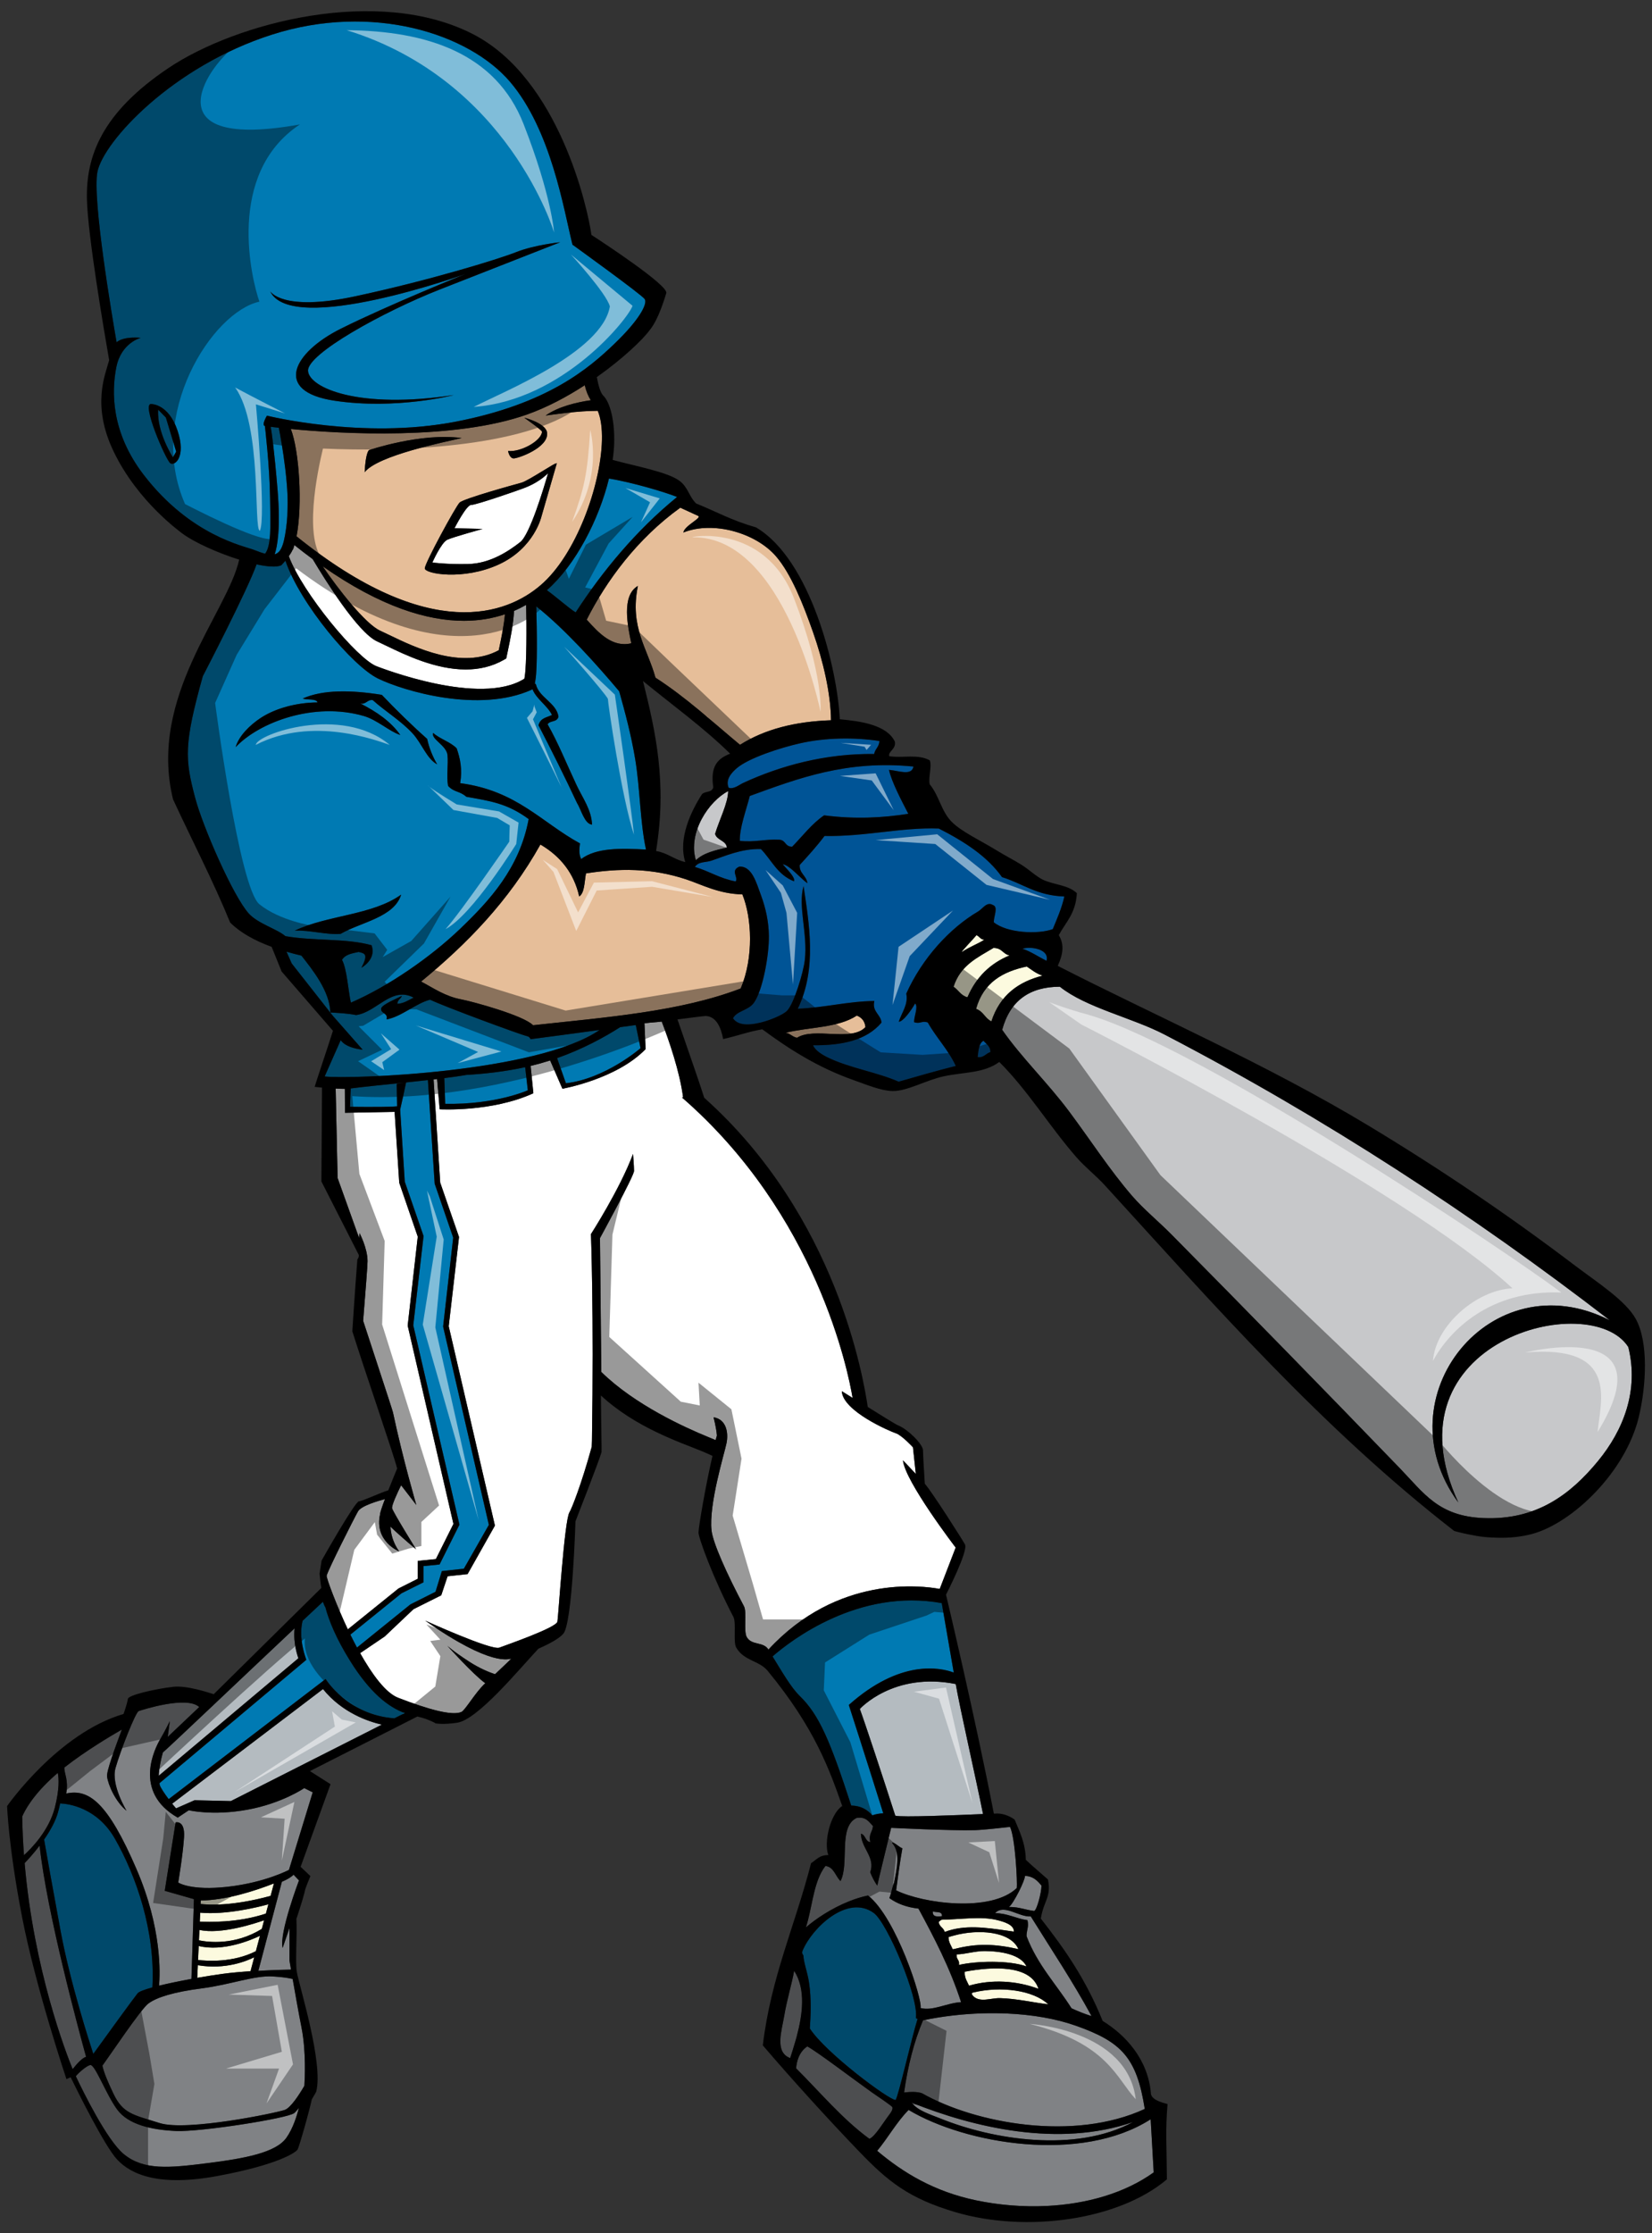 <?xml version="1.0" encoding="utf-8"?>
<!-- Generator: Adobe Illustrator 17.0.0, SVG Export Plug-In . SVG Version: 6.00 Build 0)  -->
<!DOCTYPE svg PUBLIC "-//W3C//DTD SVG 1.1//EN" "http://www.w3.org/Graphics/SVG/1.1/DTD/svg11.dtd">
<svg version="1.1" id="Layer_1" xmlns="http://www.w3.org/2000/svg" xmlns:xlink="http://www.w3.org/1999/xlink" x="0px" y="0px"
	 width="148px" height="200px" viewBox="0 0 148 200" style="enable-background:new 0 0 148 200;" xml:space="preserve">
<rect x="0" y="0" width="148" height="200" fill="#333333" stroke="none"/>
<path id="color10" style="fill:#007AB3;" d="M14.172,36.689c-0.143,2.009,1.318,4.271,1.318,4.271l0.293-0.515l-0.923-3.049
	L14.172,36.689z M24.25,38.222c0.093,0.51,0.312,1.973,0.618,5.67c0.289,3.496-0.038,5.103-0.26,5.75
	c0.644-0.178,0.881-1.029,1.103-2.956c0.311-2.686-0.482-7.096-0.732-8.377C24.69,38.276,24.442,38.247,24.25,38.222z
	 M24.196,44.632c0.034,2.578,0.119,4.193-0.445,4.958c-0.284-0.074-0.61-0.191-0.997-0.344c-0.873-0.346-5.673-1.253-9.877-6.716
	c-2.935-3.816-2.891-7.455-2.456-9.646c0.434-2.189,2.184-2.628,2.184-2.628s-1.492-0.175-2.16,0.396
	c-0.389-2.23-2.195-12.851-1.718-15.259c0.534-2.695,6.687-9.441,15.657-12.298c8.968-2.859,17.611-0.096,21.306,4.228
	c3.693,4.32,4.815,11.458,5.595,14.588c0,0,6.204,4.471,6.473,4.875c0.271,0.404-0.452,1.835-2.721,4.01
	c-2.27,2.176-5.969,5.38-14.249,6.976c-8.282,1.596-16.873-0.546-16.873-0.546s-0.521,0.857-0.184,0.925
	C23.731,38.15,24.16,41.736,24.196,44.632z M24.199,26.078c1.912,4.056,17.459-1.526,17.459-1.526s-6.849,2.755-11.12,4.884
	c-4.273,2.128-6.102,5.617-0.579,6.449c5.523,0.834,10.688-0.504,10.688-0.504c-8.483,1.293-12.914-0.636-13.052-2.15
	c-0.136-1.517,6.745-5.314,11.775-7.294c5.029-1.976,10.818-4.242,10.818-4.242s-2.323,0.24-3.939,0.883
	c-1.615,0.642-7.858,2.554-14.438,3.962C25.231,27.945,24.199,26.078,24.199,26.078z M15.903,38.559
	c-0.8-2.388-2.33-2.372-2.33-2.372c-0.979-0.194,1.293,5.032,1.686,5.3C15.648,41.753,16.702,40.944,15.903,38.559z"/>
<path id="color9" style="fill:#E6BE99;" d="M48.431,52.408c3.16-2.693,5.392-8.883,5.495-12.974c0.028-1.11-0.105-2.011-0.375-2.645
	c-1.829,0.004-3.905,0.329-4.668,0.424c1.138-0.802,2.772-1.186,4.048-1.371c-0.228-0.347-0.411-0.789-0.545-1.343
	c-1.583,1.027-3.355,1.979-5.17,2.622c-6.51,2.303-16.628,1.734-21.16,1.297c0.75,1.951,1.063,6.736,0.511,9.613
	C38.566,57.71,45.451,54.971,48.431,52.408z M49.807,41.526c-0.003,0.006-0.006,0.011-0.011,0.016l0.096-0.073L48.51,46.25
	c0,0-0.635,2.834-3.813,4.297c-3.176,1.464-6.666,0.846-6.64,0.345c0.028-0.499,2.756-5.521,3.117-5.881s4.942-1.619,5.552-1.785
	C47.335,43.058,49.972,41.274,49.807,41.526z M46.962,37.406c0,0,1.95,0.479,2.051,1.354c0.152,1.337-2.638,2.318-3.013,2.292
	c-0.373-0.027-0.482-0.665-0.482-0.665c1.11,0.126,2.979-0.893,3.039-1.718C48.567,38.524,46.962,37.406,46.962,37.406z
	 M33.061,40.31c0,0,4.647-1.58,8.299-1.079c-1.546,0.364-7.499,1.55-8.691,3.057C32.76,40.474,33.061,40.31,33.061,40.31z
	 M34.893,56.877c-0.313-0.151-0.59-0.285-0.827-0.393c-1.325-0.594-3.792-3.75-5.156-5.769c5.226,3.655,9.408,4.883,12.656,4.882
	c1.396,0,2.61-0.231,3.672-0.584c-0.096,1.044-0.352,2.265-0.522,3.061l-0.034,0.16C41.376,60.01,37.17,57.977,34.893,56.877z
	 M52.563,55.494c1.747-3.456,4.507-7.239,8.385-10.027l1.566,0.719c0.497,0.15-1.2,0.873-1.292,1.503
	c2.658-1.065,6.472,0.023,8.292,2.124c1.36,1.57,2.451,4.323,3.316,6.778c0.932,2.643,1.592,5.525,1.62,7.913
	c-3.188,0.105-5.936,0.796-8.153,2.198c-2.469-2.046-4.78-4.211-7.575-6.014c-0.708-2.602-2.331-4.52-1.573-8.215
	c-1.516,0.871-0.896,3.669-0.592,5.137C54.878,58.014,53.653,56.712,52.563,55.494z M66.506,80.096
	c0.855,2.092,1.028,5.654-0.148,8.428c-5.456,2.091-12.11,2.582-18.601,3.293c-0.844-0.877-5.413-2.119-6.423-2.313
	c-1.473-0.28-2.462-0.996-3.606-1.599c4.102-3.369,7.853-7.206,10.687-12.273c1.809,1.063,3.012,2.581,3.474,4.65
	c0.488-0.305,0.464-1.295,0.607-2.063c2.991-0.47,5.873-0.494,8.982,0.535C62.807,79.192,64.413,80.064,66.506,80.096z
	 M77.532,91.985c-1.277,1.343-4.585-0.029-6.13,0.955c-0.421-0.088-0.586-0.367-1.009-0.454c2.119-0.516,4.692-0.424,6.368-1.536
	C77.229,91.137,77.487,91.481,77.532,91.985z"/>
<path id="color8" style="fill:#C7C8CA;" d="M65.235,70.85c-0.007,1.07-0.813,2.618-1.169,3.824c0.124,0.577,1.003,0.592,1.051,1.228
	c-1.025,0.243-2.068,0.467-2.776,1.134C61.603,74.558,63.51,71.737,65.235,70.85z M145.877,120.633
	c-3.355-5.264-21.936-0.574-15.229,13.92c-6.943-9.448,2.969-21.736,13.576-16.31c-12.238-9.437-25.506-18.105-39.908-25.601
	c-2.893-1.504-7.021-2.4-9.365-4.276c-2.68,0.005-4.455,1.222-5.168,3.86c1.738,2.5,4.055,4.709,6.004,7.319
	c1.883,2.523,3.652,5.264,5.66,7.581c1.019,1.174,2.322,2.236,3.498,3.424c6.953,7.029,13.594,13.828,20.463,20.94
	c2.162,2.235,3.453,4.296,7.494,4.463c4.756,0.199,7.801-2.118,10.266-5.115C145.42,128.099,146.85,124.546,145.877,120.633z"/>
<path id="color7" style="fill:#005496;" d="M67.172,71.284c4.359-1.586,8.676-3.228,14.664-2.636
	c-0.16,0.861-1.334,0.369-2.193,0.296c0.221,1.044,1.113,2.745,1.732,3.937c-2.283,0.355-4.721,0.502-7.545,0.137
	c-1.099,0.745-1.924,1.854-2.863,2.81c-0.658-0.001-0.545-0.578-1.137-0.625c-1.267-0.073-2.229,0.252-3.55,0.1
	C66.244,74.152,66.856,72.538,67.172,71.284z M66.569,70.122c3.347-1.549,7.369-2.65,11.744-2.599
	c0.092-0.476,0.438-0.611,0.477-1.16c-2.32-0.354-4.893-0.294-7.097,0.2c-1.73,0.39-4.618,1.309-5.699,2.245
	c-0.433,0.376-1.033,1-0.712,1.741C65.74,70.7,66.213,70.289,66.569,70.122z M89.772,78.554c-1.328-1.87-3.387-3.197-5.668-4.353
	c-3.342-0.121-6.553,0.734-10.234,0.667c-0.696,0.927-1.458,1.764-2.222,2.597c-0.052,0.757,0.619,0.971,0.687,1.635
	c-0.7-0.508-1.567-1.599-2.212-1.702c0.345,0.418,1.163,1.183,1.012,1.528c-1.494-0.588-2.005-1.905-2.964-2.887
	c-1.763-0.048-3.272,0.654-4.451,1.045c-0.513,0.169-1.147,0.06-1.462,0.557c1.292,0.376,2.211,1.032,3.651,1.298
	c0.273-0.375-0.522-0.976,0.347-1.333c1.113-0.03,1.496,1.413,1.927,2.584c0.413,1.114,0.692,2.367,0.704,3.635
	c0.016,1.718-0.543,4.823-1.324,5.952c-0.511,0.739-1.521,0.72-1.894,1.415c0.526,0.805,1.843,0.545,2.557,0.367
	c0.688-0.171,1.912-0.644,2.301-1.048c0.603-0.63,1.452-3.42,1.578-4.534c0.274-2.369-0.637-4.804-0.113-6.621
	c0.486,3.316,1.229,7.388-0.52,10.984c2.392-0.093,4.428-0.66,6.862-0.695c-0.227,0.975,0.574,1.183,0.641,1.936
	c-1.352,1.606-3.566,2.05-6.131,2.03c0.191,0.489,0.879,0.887,1.375,1.122c1.961,0.936,4.36,1.291,6.294,2.141
	c1.693-0.487,3.385-0.974,5.119-1.41c-0.656-1.43-1.752-2.535-2.51-3.893c-0.539-0.189-0.68,0.162-1.223-0.025
	c-0.023-0.521,0.395-1.369,0.09-1.677c-0.346,0.617-1.088,1.65-1.465,1.631c0.275-0.845,0.867-1.547,0.672-2.514
	c1.438-3.193,3.91-5.871,6.441-7.36c0.404-0.238,0.773-0.908,1.313-0.577c0.514,0.153,0.08,1.015,0.084,1.548
	c1.195,0.976,3.986,1.1,5.287,0.613c0.379-0.932,0.787-1.819,1.037-2.922C92.836,80.2,91.639,79.127,89.772,78.554z M91.604,84.963
	c0.82,0.284,1.424,0.725,2.15,1.08C94.043,85.02,92.403,84.728,91.604,84.963z M88.106,93.21c-0.389,0.199-0.455,0.83-0.52,1.462
	c0.549,0.077,0.738-0.331,1.139-0.45C88.747,93.717,88.372,93.504,88.106,93.21z"/>
<path id="color6" style="fill:#FCFADF;" d="M93.405,87.375c-2.139,0.546-3.814,1.715-4.588,4.098
	c-0.582-0.284-0.717-0.897-1.373-1.121c0.67-2.396,2.424-3.342,4.543-3.796C92.43,86.854,92.821,87.188,93.405,87.375z
	 M88.188,84.16c-0.377-0.03-0.432-0.303-0.709-0.409c-0.344,0.42-1.469,1.563-1.293,1.503C86.805,84.822,87.547,84.56,88.188,84.16z
	 M90.442,85.564c-0.609-0.129-0.662-0.669-1.438-0.67c-1.42,0.858-2.963,1.546-3.576,3.476c0.44,0.297,0.637,0.776,1.244,0.946
	C87.469,87.451,88.77,86.258,90.442,85.564z"/>
<path id="color5" style="fill:#B4BBC0;" d="M26.733,148.506L14.222,159.03c0.021-0.642,0.185-1.423,0.367-2.086
	c0.745-0.645,6.996-6.595,11.808-11.125C26.231,147.198,26.733,148.506,26.733,148.506z M85.623,150.815
	c-5.586-1.11-8.592,2.233-8.592,2.233c0.445,1.2,2.058,6.078,3.178,9.563c0.002,0,0.004,0,0.006,0.001
	c0.002-0.001,0.002-0.003,0.004-0.004c0.523,0.159,5.596-0.054,7.85-0.149C87.444,159.332,85.979,152.897,85.623,150.815z
	 M28.936,151.266L15.425,161.53c0.178,0.225,0.319,0.393,0.347,0.42l1.657-0.727l3.251,0.076c0.809-0.404,11.627-5.892,13.532-6.848
	C33.059,154.191,30.669,153.414,28.936,151.266z"/>
<path id="color4" style="fill:#007AB3;" d="M56.96,91.798l0.427,2.072c0,0-3.141,2.738-6.687,3.142l-0.792-2.25
	c2.327-0.819,4.266-1.887,5.656-2.774C56.033,91.924,56.501,91.86,56.96,91.798z M5.39,161.507c-0.057,0.264-0.122,0.533-0.195,0.8
	c-0.227,0.818-0.719,1.678-1.245,2.434c0.192,1.1,0.732,4.162,1.48,8.197c0.859,4.633,2.613,10.044,2.929,11
	c1.109-1.533,3.64-5.022,3.97-5.425c0.124-0.153,0.622-0.335,1.324-0.53c0.279-5.052-1.467-10.008-3.356-13.311
	C8.685,161.851,6.113,161.537,5.39,161.507z M40.602,110.837l-1.659-4.828l-0.607-9.281c-0.637,0.071-1.298,0.143-1.956,0.211
	c-0.027,0.151-0.39,1.856-0.53,2.436l0.413,6.452l1.685,4.87l-0.007,0.057l-0.916,7.935l4.137,17.854l-1.782,3.565l-1.437,0.144
	v1.452l-1.973,0.986l-4.579,3.7c0.189,0.385,0.385,0.772,0.593,1.158l4.783-3.863l2.252-1.132l0.568-1.852l1.971-0.214l2.241-3.926
	l-4.101-17.76L40.602,110.837z M41.779,96.265c-0.075,0.013-0.144,0.024-0.224,0.039c-0.477,0.081-1.079,0.164-1.752,0.249
	l0.079,2.301c4.533,0.089,7.405-1.212,7.405-1.212l-0.238-2.068C45.195,95.977,43.348,96.173,41.779,96.265z M31.422,97.478
	l-0.066,1.644c0,0,2.797,0.039,3.964-0.026v-0.002l0.255-0.017l-0.034-2.012c0.231-0.036,0.462-0.073,0.693-0.109
	C34.265,97.16,32.374,97.348,31.422,97.478z M48.992,52.855c0.853,0.61,2.006,1.648,2.582,1.987
	c2.404-3.702,5.432-7.355,9.086-10.336c-1.188-0.475-4.102-1.32-6.102-1.651C53.663,46.524,51.563,50.605,48.992,52.855z
	 M56.901,67.954c0.452,2.698,0.429,5.606,0.972,8.128c-2.232-0.116-4.429-0.184-5.806,0.848c-0.19-0.349-0.196-0.837-0.105-1.398
	c-3.46-1.887-5.653-4.721-10.735-5.397c0.209-1.273-0.006-2.231-0.316-3.118c-0.548-0.573-1.507-0.841-2.104-1.379
	c-0.23,0.537,1.196,1.113,1.283,1.978c0.085,0.855-0.105,1.839,0.051,2.765c0.569,0.604,1,0.421,1.639,0.974
	c2.074,0.374,3.636,0.563,5.582,1.997c-0.82,4.406-3.499,7.295-6.146,9.834c-2.629,2.519-6.408,5.144-9.782,6.606
	c-0.223-0.951-0.355-3.044-0.794-3.833c0.298-0.501,0.914-0.576,1.485-0.708c0.565,0.133,0.896,0.188,0.253,1.419
	c0.746-0.462,1.213-1.18,0.908-2.02c-2.31-0.638-5.099-0.36-7.715-0.812c-0.771-0.659-2.445-1.11-3.279-2.024
	c-1.389-1.521-4.124-7.757-4.823-10.423c-0.898-3.422-1.005-4.721,0.701-10.832c0,0,4.014-7.721,4.818-10.017
	c1.003,0.218,1.824,0.273,2.22,0.075c0.129-0.128,0.244-0.269,0.363-0.406c1.331,3.896,6.028,9.445,8.285,10.55
	c2.275,1.115,9.069,3.145,13.793,1l0.057-0.038c0.356,0.894,1.319,1.445,1.744,2.302c-0.44,0.243-1.021,0.234-1.204,0.928
	c1.189,2.292,2.346,4.603,3.442,6.945c0.392,0.626,0.673,1.892,1.354,1.951c-0.056-1.336-0.84-2.373-1.387-3.537
	c-0.869-1.849-1.65-3.794-2.594-5.449c0.241-0.373,0.823-0.148,0.975-0.677c-0.182-1.256-1.766-1.717-2.031-2.926l-0.089-0.025
	l0.063-0.398c0.167-1.034,0.13-4.282,0.067-6.533c2.603,2.066,5.414,5.212,7.429,7.606C56.014,63.836,56.548,65.847,56.901,67.954z
	 M35.938,80.12c-2.596,1.855-6.599,1.823-9.531,3.226c1.238-0.082,2.892,0.397,4.107,0.288
	C32.324,82.584,35.314,82.159,35.938,80.12z M38.267,66.172c-1.342-1.189-2.846-2.661-4.062-3.944
	c-2.742-0.439-5.278-0.479-7.088,0.331c0.394,0.151,1.222-0.018,1.332,0.347c-1.872,0.012-3.783,0.522-5.121,1.408
	c-0.931,0.62-1.917,1.57-2.218,2.597c2.15-2.261,7.042-4.067,11.466-2.792c1.229,0.354,2.289,1.381,3.286,1.704
	c-0.846-1.202-2.121-2.083-3.586-2.823c0.533,0.117,0.617-0.372,1.118-0.298c1.116,1.007,2.504,1.828,3.563,2.974
	c0.842,0.909,1.267,2.275,2.208,2.777C38.766,67.766,38.454,67.016,38.267,66.172z M37.059,89.344
	c-1.971-1.047-3.301,1.296-5.141,1.559c-0.001,0.001-0.001,0.003-0.002,0.004c-0.766-0.151-1.541-0.19-2.318-0.232
	c-0.063-1.919-1.584-3.805-2.593-5.093c-0.454-0.104-0.899-0.225-1.338-0.352l0.467,1.054l3.663,4.664l2.694,3.062
	c-0.777-0.099-1.548-0.313-1.926-0.806c-0.014-0.018-0.033-0.022-0.048-0.038c-0.44,1.002-1.417,3.192-1.432,3.24
	c2.188,0.269,19.084-0.334,24.636-4.167c-2.586,0.352-5.001,0.679-6.189,0.829c-0.046-0.133-0.149-0.244-0.336-0.281
	c-0.493-0.096-7.405-2.645-8.664-3.258c-1.245,0.31-2.598,1.544-3.906,1.767c0.185-0.586-0.562-0.51-0.471-0.991
	c0.063-0.331,1.458-0.913,1.851-1.113c-0.106,0.277-0.379,0.331-0.41,0.708C36.197,89.867,36.595,89.561,37.059,89.344z
	 M84.37,143.569c-7.449-1.355-13.524,3.347-15.16,4.772c0.893,1.45,1.664,2.79,2.435,3.54c1.754,1.703,2.736,4.055,4.613,9.815
	c0.873,0.02,1.447,0.37,1.887,0.876c0.314-0.107,0.646-0.172,0.986-0.177c-1.34-4.289-3.088-9.707-3.088-9.707
	c4.602-4.1,8.168-3.359,9.402-2.902C85.061,147.541,84.692,145.399,84.37,143.569z M31.357,148.725
	c-1.225-1.965-1.879-3.551-2.215-4.813c-0.021,0.02-0.117-0.207-0.213-0.464c-0.562,0.523-1.155,1.078-1.82,1.703
	c-0.186,0.755-0.231,1.899,0.333,3.495l-13.158,11.052l0.021,0.144c0.083,0.274,0.458,0.815,0.808,1.281l14.06-10.756
	c0,0,1.958,3.215,6.16,3.519c0.329-0.165,0.637-0.321,0.933-0.47C34.766,152.867,33.129,151.569,31.357,148.725z M78.282,171.319
	c-2.348-1.712-5.516,1.32-6.374,3.36c-0.079,0.187-0.031,0.335,0.068,0.441c0.016,0.634,0.357,1.465,0.5,2.41
	c0.229,1.502,0.153,2.97,0.076,4.131c1.414,2.182,7.083,6.402,7.682,6.405c0.254-0.324,1.451-5.627,1.973-7.271
	c0-0.001,0-0.001,0.002-0.002c-0.066-0.005-0.109-0.033-0.156-0.061C82.331,178.92,79.495,172.203,78.282,171.319z"/>
<path id="color3" style="fill:#FCFADF;" d="M23.288,173.363l-0.365,1.375c-2.053,1.049-4.4,0.884-5.179,0.789l0.058-1.252
	C19.974,174.803,22.463,173.756,23.288,173.363z M17.724,175.996l-0.052,1.131c0.85-0.149,1.659-0.274,2.309-0.361
	c0.751-0.103,1.618-0.177,2.463-0.231l0.332-1.252C22.137,175.606,20.209,176.418,17.724,175.996z M17.867,172.834l-0.043,0.934
	c0.818,0.169,3.202,0.476,5.632-1.025l0.205-0.772C22.861,172.254,19.77,173.271,17.867,172.834z M17.971,170.512
	c0.648,0.08,2.806,0.223,6.272-0.725l0.297-1.113c-1.668,0.652-4.267,1.504-6.556,1.526L17.971,170.512z M17.936,171.292
	l-0.036,0.799c0.716,0.033,3.334,0.139,5.921-0.717l0.222-0.832C23.038,170.815,20.247,171.497,17.936,171.292z M91.241,174.558
	c0-0.002-0.002-0.003-0.002-0.003c-0.721-1.631-3.648-1.793-5.736-1.227c-0.178,0.049-0.361,0.093-0.529,0.153
	c0.014,0.49,0.238,0.746,0.381,1.092c0.098-0.028,0.188-0.035,0.283-0.062C87.545,174.033,89.143,174.082,91.241,174.558z
	 M87.165,178.445c-0.094,0.022-0.113,0.068-0.1,0.124c0.014,0.058,0.066,0.127,0.119,0.193c0.613,0.606,1.588,0.164,2.398,0.182
	c1.48,0.034,3.064,0.414,4.324,0.552c0-0.002,0-0.002,0.002-0.001C92.569,178.234,89.676,177.837,87.165,178.445z M91.963,176.106
	c-0.502-1.058-2.26-1.37-3.736-1.377c-0.885-0.006-1.701,0.278-2.531,0.301c-0.004,0.04,0.008,0.061,0.008,0.094
	c-0.018,0.378,0.289,0.397,0.205,0.849C87.438,175.618,90.373,175.534,91.963,176.106z M93.034,178.111
	c-0.688-2.152-4.057-2.012-6.609-1.533c-0.021,0.584,0.225,0.87,0.389,1.252C88.85,177.234,91.1,177.386,93.034,178.111z
	 M90.182,172.896c0.219,0.031,0.438,0.062,0.65,0.091c0.002,0.001,0.002,0.001,0.004,0c0.01-0.639-0.938-0.888-1.494-1.031
	c-1.435-0.365-3.291-0.06-4.934-0.035c-0.16,0.009-0.18,0.139-0.309,0.177c0.029,0.473,0.441,0.518,0.531,0.924
	C86.42,172.332,88.395,172.643,90.182,172.896z"/>
<path id="color2" style="fill:#808285;" d="M6.51,185.307c-0.581-1.417-3.475-8.853-4.304-18.453
	c0.265-0.274,0.794-0.848,1.343-1.567c0.64,5.979,3.522,16.592,4.162,18.912C7.348,184.302,6.837,184.887,6.51,185.307z
	 M4.914,161.882c0.421-1.665,0.361-2.63,0.263-3.11c-0.09,0.075-0.178,0.154-0.263,0.23c-2.032,1.796-2.739,3.237-2.925,3.683
	c0.02,1.178,0.075,2.335,0.161,3.461C2.781,165.571,4.385,163.953,4.914,161.882z M26.361,189.236
	c-0.566,0.474-8.41,1.702-10.584,1.605c-2.172-0.093-4.3-0.564-5.291-1.937c-0.992-1.369-1.949-3.969-2.376-3.969
	c-0.267,0-1.045,0.655-1.317,1.002c0.63,1.333,2.789,5.745,4.307,6.984c1.797,1.462,4.065,1.227,7.466,0.802
	c3.4-0.426,6.142-0.945,7.087-2.268c0.59-0.829,0.942-1.956,1.123-2.682C26.63,188.968,26.486,189.132,26.361,189.236z
	 M26.219,177.228c-0.311-0.076-0.866-0.175-1.796-0.228c-1.653-0.094-3.77,0.734-6.32,1.066c-2.551,0.33-4.062,0.801-4.816,1.366
	c-0.683,0.512-3.492,4.717-4.112,5.56c0.112,0.561,0.473,1.431,0.981,2.496c0.865,1.811,1.748,1.89,4.158,2.646
	c2.411,0.755,10.395-0.898,11.198-1.181c0.549-0.196,1.325-1.415,1.757-2.161c0.037-0.583,0.165-3.054-0.248-5.164
	C26.752,180.262,26.439,178.494,26.219,177.228z M26.283,167.873l-0.018,0.055c0,0-0.282,0.293-1.011,0.594l-2.109,7.978
	c1.465-0.081,2.566-0.106,2.928-0.111c-0.086-0.497-0.139-0.805-0.139-0.805v-2.92c-0.334,0.98-0.613,1.786-0.613,1.786
	c-0.331-1.321,1.466-6.048,1.466-6.048L26.283,167.873z M77.762,169.752c2.543,1.984,4.91,9.399,4.707,10.076
	c1.1,0.297,2.381-0.462,3.631-0.524c-1.004-3.095-2.398-5.749-3.818-8.378c-1.047-0.113-1.908-0.437-2.608-0.942
	c0.186-0.443,0.348-1.337,0.41-1.317c0.313-1.497,0.547-2.751-0.107-3.553c-0.023-0.021-0.039-0.036-0.061-0.055
	c0.063-0.204,0.656,0.386,0.926,0.47c-0.221,1.224-0.394,2.492-0.56,3.761c2.41,1.193,8.512,2,10.81-0.207
	c0.061-0.458-0.129-4.457-0.604-5.472c-0.748,0.079-2.34,0.267-3.143,0.291c-2.106,0.061-7.436-0.203-7.51-0.208
	c0,0-1.248,5.1-1.244,5.179c-0.248-0.358-0.459-0.756-0.631-1.199c0.479-1.357-0.797-2.12-0.834-3.452
	c0.107,0.021,0.184,0.075,0.246,0.148c0.125,0.141,0.195,0.345,0.328,0.476c0.066,0.065,0.152,0.112,0.268,0.127
	c-0.186-0.719,0.213-0.916,0.234-1.446c-0.369-0.378-0.637-0.864-1.473-0.715c-1.662,0.827-0.617,4.069-1.43,5.65
	c-0.463-0.438-0.582-1.259-1.35-1.354c-0.137,0.174-0.256,0.358-0.363,0.56c-0.75,1.392-0.872,3.347-1.389,4.945
	c0.853-0.74,2.275-1.71,3.893-2.348C76.631,170.05,77.192,169.871,77.762,169.752z M90.389,170.785
	c0.656-0.021,1.156,0.136,1.691,0.253c0.18,0.041,0.363,0.072,0.557,0.098c0.228,0.004,0.656-1.575,0.668-2.269
	c-0.363-0.436-0.746-0.852-1.482-0.868c0.029,0.362-1.004,2.454-1.43,2.784C90.393,170.783,90.391,170.785,90.389,170.785z
	 M103.086,189.792c-6.205,3.979-16.555,2.229-21.686-0.835c-1.082,1.096-1.832,2.48-2.814,3.661c2.373,2.003,5.143,3.652,8.84,4.431
	c2.076,0.435,4.252,0.612,6.379,0.506c3.545-0.176,6.957-1.14,9.553-3.005L103.086,189.792z M81.686,188.309
	c-0.002-0.001-0.004-0.002-0.006-0.001c0.539,0.725,1.664,1.049,2.627,1.439c4.605,1.854,12.02,3.088,17.201,0.296
	c-0.002,0-0.004,0.001-0.006,0.001C94.838,192.346,87.235,190.533,81.686,188.309z M79.954,188.725
	c-0.021-0.119-1.379-1.014-1.828-1.33c-1.732-1.23-4.823-3.588-5.799-4.127c-0.758,0.499-0.967,1.395-1.002,1.966
	c0,0.001,0,0.001,0,0.001c2.154,2.14,4.106,4.508,6.565,6.311c0.508-0.202,1.262-1.497,1.809-2.201
	C79.877,189.11,79.985,188.896,79.954,188.725z M90.252,180.322c-0.738-0.031-1.486-0.039-2.238-0.016
	c-1.803,0.055-3.613,0.266-5.32,0.622c-0.818,1.931-1.363,4.105-1.699,6.464c0.607-0.068,1.166-0.076,1.592,0.063
	c4.809,2.73,13.635,4.344,19.971,1.412c-0.721-4.6-2.074-6.001-6.152-7.447C94.596,180.778,92.469,180.423,90.252,180.322z
	 M71.383,182.353c0.516-1.936,0.829-4.214-0.238-5.86c-0.18,1.083-0.656,2.629-0.886,4.028c-0.108,0.653-0.331,1.471-0.349,2.188
	c-0.021,0.719,0.167,1.34,0.881,1.604c0.001-0.002,0.002-0.002,0.002-0.004c0.134-0.412,0.283-0.886,0.428-1.381
	c0.039-0.141,0.083-0.271,0.123-0.419C71.357,182.46,71.367,182.405,71.383,182.353z M89.147,171.332h0.002
	c1.143,0.013,1.871,0.494,2.9,0.63c0.035,0.159,0.047,0.296,0.045,0.419c-0.006,0.371-0.141,0.627-0.125,1.02
	c0.973,2.566,2.676,4.315,4.027,6.453c0.574,0.259,1.154,0.506,1.791,0.695c-1.691-3.114-3.607-5.97-5.441-8.922
	C91.266,171.697,89.95,170.478,89.147,171.332z M22.158,162.071c-3.117,0.566-5.243,0.048-5.243,0.048l-0.991,0.661
	c-4.063-2.315-2.033-6.237-1.561-7.04c0.471-0.803,0.851-1.605,0.851-1.605l-0.188,1.418l2.823-2.678
	c-1.125-1.043-5.158,0.274-5.422,0.361c-0.283,0.096-1.654,3.592-2.079,5.103c-0.426,1.512,0.992,3.827,0.992,3.827
	c-0.994-0.801-1.653-2.315-1.749-3.07c-0.059-0.471,0.726-2.59,1.325-4.203c-0.939,0.537-3.266,1.914-5.154,3.402
	c-0.012,0.544,0.391,1.12,0.169,2.326c2.006-0.436,3.696,0.733,6.306,6.788c2.278,5.288,2.106,9.384,2.012,10.421
	c0.852-0.211,1.886-0.422,2.902-0.607l0.223-7.145l-2.615-0.745l0.974-6.128c0,0,0.851-0.234,0.755,1.324
	c-0.095,1.559-0.521,4.062-0.521,4.062s1.086,0.757,4.441,0.379c3.354-0.379,5.479-1.511,5.479-1.511l2.127-6.944l-0.756-0.378
	C27.258,160.136,25.272,161.505,22.158,162.071z M84.391,171.605c0.029-0.485-0.535-0.302-0.822-0.431
	C83.526,171.67,83.938,171.659,84.391,171.605z"/>
<path id="color1" style="fill:#FFFFFF;" d="M35.694,142.262l-4.534,3.657c-0.983-2.071-1.937-4.604-1.897-4.804
	c0.088-0.449,2.453-5.14,2.813-5.767c0.282-0.493,1.782-0.931,2.413-1.097c-0.25,0.66-0.438,1.212-0.438,1.365
	c-0.54,2.423,1.706,3.32,1.706,3.32c-0.593-0.842-0.752-1.654-0.774-2.215c0.955,0.916,2.3,2.035,2.3,2.035
	s-2.064-3.321-2.154-3.679c-0.062-0.247,0.469-1.382,0.807-2.068v0.003l1.362,1.766c0,0-1.194-4.07-2.093-8.29
	c-0.055-0.257-1.892-5.801-2.671-8.202c0.226-2.795,0.393-4.969,0.393-5.343c0-1.168-0.718-2.515-0.718-2.515
	s-0.013,0.17-0.036,0.446l-1.928-5.378l-0.173-8.009c0.274,0.011,0.548,0.026,0.824,0.026l0.011,2.143l4.446-0.083l0.415,6.35
	l1.659,4.828l-0.903,7.964l4.099,17.761l-1.574,3.149l-1.616,0.161v1.6L35.694,142.262z M80.895,130.782
	c0,0,0.525,0.542,1.152,1.218l-0.256-2.384c0,0-0.988-1.078-1.527-1.257c-0.539-0.181-4.756-1.977-4.848-3.771
	c0,0,0.398,0.25,0.967,0.604c-0.391-2.349-3.195-16.399-15.283-26.903l0.095-0.02c-0.29-2.269-1.246-5.04-1.911-6.783
	c-0.599,0.079-0.886,0.068-1.548,0.158l0.101,2.313c-2.604,2.694-7.451,3.546-7.451,3.546l-1.099-2.533
	c-0.068,0.021-0.133,0.043-0.204,0.064c-0.508,0.161-1.025,0.301-1.545,0.425l0.246,2.449c-3.726,1.705-8.395,1.436-8.395,1.436
	l-0.231-2.711c-0.104,0.012-0.209,0.024-0.315,0.037l0.596,9.241l1.685,4.87l-0.007,0.057l-0.916,7.935l4.136,17.853l-2.448,4.343
	l-1.792,0.195l-0.568,1.704l-2.488,1.244l-2.578,2.445l-2.201,1.491c1.057,1.878,2.28,3.561,3.404,3.996
	c2.784,1.077,4.86,1.631,5.668,1.271c0.345-0.153,1.275-1.792,2.14-2.574c-1.092-0.788-3.41-3.363-3.41-3.363
	s0.449,0.447,1.974,1.437c0.958,0.619,1.81,0.955,2.311,1.12c0.808-0.756,1.46-1.392,1.46-1.392c-0.181,0-1.705,0.809-7.72-3.41
	c0,0,5.925,2.692,6.642,2.423s5.116-1.794,5.205-2.332c0.09-0.539,0.628-9.068,1.077-9.786c0.202-0.324,1.079-2.52,1.998-5.873
	c0.007-0.184,0.016-0.366,0.019-0.552c0.179-11.489-0.09-18.491-0.09-18.491s2.603-4.041,3.77-7.182c0,0,0.09,1.076,0.09,1.525
	c0,0.448-3.052,6.015-3.052,6.015s0.072,6.536,0.117,11.983c3.01,2.961,7.546,4.998,9.574,5.828
	c0.279,0.113,0.498,0.203,0.672,0.279c0.038-0.145,0.077-0.285,0.114-0.41c-0.058-0.75-0.302-1.634-0.302-1.634
	c1.168,0.18,1.343,1.413,1.163,2.312c-0.179,0.897-1.611,5.498-1.342,7.832c0.131,1.125,1.366,3.881,2.905,6.781
	c0.276,0.521-0.045,2.227,0.246,2.749c0.439,0.789,1.499,0.39,1.945,1.131c6.197-6.723,13.773-5.727,15.347-5.432l1.428-3.705
	C85.618,138.595,81.075,132.668,80.895,130.782z M25.874,49.809c0.116-0.17,0.234-0.339,0.318-0.53
	c0.018-0.039,0.045-0.062,0.065-0.094c0.043-0.113,0.08-0.242,0.118-0.369c0.557,0.446,1.102,0.861,1.638,1.256
	c1.103,1.853,4.047,6.597,5.789,7.377c0.231,0.104,0.504,0.236,0.809,0.384c1.69,0.816,4.396,2.123,7.11,2.123
	c1.179,0,2.36-0.247,3.46-0.888l0.171-0.1l0.132-0.624c0.211-0.993,0.506-2.425,0.567-3.634c0.389-0.165,0.747-0.349,1.086-0.54
	c0.046,1.869,0.046,5.346-0.126,6.409l-0.032,0.201c-3.975,2.522-12.917-0.996-13.217-1.104
	C32.031,59.053,27.067,53.054,25.874,49.809z"/>
<path id="fill" style="fill:#FFFFFF;" d="M49.098,42.381c-0.376,1.314-1.626,5.485-2.488,6.164
	c-1.029,0.807-2.694,1.921-4.654,1.966s-3.221-0.134-3.221-0.134s0.792-1.795,1.347-2.045c0.557-0.249,3.151-0.963,3.151-0.963
	l-2.515-0.064c0,0,1.068-2.099,1.497-2.087c0.43,0.013,4.388-1.369,4.625-1.468C47.025,43.674,48.132,43.322,49.098,42.381z"/>
<path id="outline" d="M41.173,45.011c-0.361,0.36-3.089,5.382-3.117,5.881c-0.026,0.501,3.464,1.119,6.64-0.345
	c3.178-1.463,3.813-4.297,3.813-4.297l1.382-4.781l-0.096,0.073c0.005-0.005,0.008-0.01,0.011-0.016
	c0.165-0.252-2.472,1.531-3.082,1.699C46.115,43.392,41.534,44.65,41.173,45.011z M49.098,42.381
	c-0.376,1.314-1.626,5.485-2.488,6.164c-1.029,0.807-2.694,1.921-4.654,1.966s-3.221-0.134-3.221-0.134s0.792-1.795,1.347-2.045
	c0.557-0.249,3.151-0.963,3.151-0.963l-2.515-0.064c0,0,1.068-2.099,1.497-2.087c0.43,0.013,4.388-1.369,4.625-1.468
	C47.025,43.674,48.132,43.322,49.098,42.381z M46.962,37.406c0,0,1.95,0.479,2.051,1.354c0.152,1.337-2.638,2.318-3.013,2.292
	c-0.373-0.027-0.482-0.665-0.482-0.665c1.11,0.126,2.979-0.893,3.039-1.718C48.567,38.524,46.962,37.406,46.962,37.406z
	 M24.199,26.078c0,0,1.032,1.867,7.612,0.461c6.58-1.408,12.823-3.32,14.438-3.962c1.616-0.643,3.939-0.883,3.939-0.883
	s-5.788,2.267-10.817,4.242c-5.031,1.98-11.911,5.777-11.775,7.294c0.138,1.515,4.569,3.443,13.052,2.15
	c0,0-5.165,1.338-10.688,0.504c-5.522-0.832-3.694-4.321,0.579-6.449c4.271-2.129,11.12-4.884,11.12-4.884
	S26.111,30.134,24.199,26.078z M13.573,36.187c-0.979-0.194,1.293,5.032,1.686,5.3c0.39,0.267,1.443-0.542,0.644-2.928
	C15.103,36.171,13.573,36.187,13.573,36.187z M15.49,40.96c0,0-1.461-2.263-1.318-4.271l0.689,0.708l0.923,3.049L15.49,40.96z
	 M41.36,39.23c-1.546,0.364-7.499,1.55-8.691,3.057c0.091-1.813,0.392-1.977,0.392-1.977S37.708,38.73,41.36,39.23z
	 M146.549,118.121c-0.91-1.654-3.492-3.301-5.449-4.784c-5.953-4.513-11.947-8.573-18.463-12.507
	c-9.109-5.501-19.186-9.883-27.875-14.331c0.478-1.04,0.602-1.912,0.094-2.751c0.613-1.155,1.516-1.922,1.619-3.76
	c-0.799-0.757-2.045-0.731-3.051-1.21c-0.59-0.282-1.254-0.928-1.953-1.359c-0.701-0.431-1.455-0.815-2.127-1.229
	c-1.52-0.936-3.186-1.691-4.078-2.588c-0.951-0.951-1.125-2.349-1.971-3.357c-0.154-0.603,0.215-1.592,0.004-2.15
	c-1.055-0.595-2.441-0.183-3.631-0.373c-0.129-0.44,0.635-0.616,0.498-1.311c-0.709-1.483-3.018-1.823-4.93-1.998
	c-0.195-4.376-2.559-14.274-7.512-17.186c-2.213-0.628-3.537-1.407-5.356-2.137c-0.651-0.623-0.723-1.49-1.544-2.067
	c-1.105-0.776-3.988-1.299-5.937-1.837c0.077-0.533,0.125-1.05,0.138-1.539c0.047-1.846-0.317-3.603-1.021-4.263
	c-0.233-0.277-0.405-0.905-0.534-1.613c2.357-1.665,4.14-3.381,4.736-4.21c0.828-0.987,1.425-3.132,1.485-3.31
	c0.216-0.685-5.776-4.61-6.708-5.216C52.667,18.67,50.087,7.054,42.418,3.081c-8.493-4.398-21.234-1.062-27.29,2.988
	C9.074,10.12,7.682,14.046,7.79,17.918c0.089,3.219,1.512,11.605,1.989,14.339c-0.334,1.267-1.6,4.016,0.398,8.172
	c2.204,4.593,6.133,7.303,6.123,7.324c1.105,0.827,3.214,1.767,5.131,2.368c-1.065,4.752-8.177,12.296-5.929,21.462
	c1.692,3.663,3.604,7.329,5.114,11.031c0.912,0.92,2.224,1.633,3.72,2.183c0.518,1.281,0.893,2.205,0.893,2.205l4.599,5.312
	c-0.483,1.526-1.552,4.7-1.641,5.019c0.22,0.03,0.441,0.045,0.663,0.068l-0.058,8.4l3.355,6.593c0,0.021-0.001,0.041-0.001,0.061
	c-0.002,0.14-0.056,0.243-0.129,0.324c-0.199,2.476-0.504,7.143-0.448,6.457c1.058,3.39,3.731,11.108,4.01,12.278
	c-0.152,0.363-0.477,1.153-0.79,1.949c-0.828,0.26-2.331,0.984-2.625,0.984c-0.36,0-3.354,5.313-3.354,5.313l-0.181,1.173
	c0.001,0.01,0.003,0.018,0.003,0.026c0,0,0.082,0.848,0.156,1.248l-9.641,9.518c-0.54-0.169-2.429-0.798-3.629-0.66
	c-1.653,0.188-4.062,0.753-4.062,1.085c0,0.09-0.164,0.73-0.39,1.348c-5.88,1.716-10.432,8.247-10.432,8.247s0.121,3.63,1.348,9.961
	c1.228,6.332,3.971,14.492,3.971,14.492l0.376-0.167c0.613,1.256,3.047,6.168,4.156,7.359c1.274,1.371,3.785,2.463,9.075,1.469
	c5.292-0.989,6.906-2.066,7.095-2.351c0.141-0.211,1.002-3.233,1.278-4.495c0.231-0.382,0.395-0.685,0.395-0.685
	c0.661-2.551-1.496-9.385-1.733-10.709c-0.162-0.908,0.043-3.364-0.043-4.766c0.44-1.291,0.763-2.452,0.763-2.521
	c0-0.142,0.494-1.32,0.494-1.32l-0.878-0.827l2.681-7.401l-1.845-1.173l9.625-4.887c0.551,0.127,1.088,0.307,1.601,0.591
	c0.013,0.007,0.018,0.018,0.029,0.025c0.706,0.096,1.47,0.008,1.922-0.057c1.845-0.265,5.494-4.715,7.297-6.637
	c0.94-0.412,1.875-0.907,2.236-1.35c0.808-0.987,1.078-10.054,1.078-10.054s2.116-5.405,2.335-6.194
	c0.019-0.337-0.032-2.051-0.055-5.075c3.106,2.878,7.054,4.174,9.062,4.996c0.342,0.139,0.762,0.334,0.931,0.414
	c-0.626,2.713-1.25,6.381-1.25,6.863c0,0.477,1.292,4.05,3.126,7.559c0.276,0.529-0.043,2.234,0.255,2.749
	c0.694,1.198,2.047,1.149,2.813,2.078c4.27,5.178,5.556,8.923,6.69,12.13c-0.023,0.005-0.045,0.006-0.068,0.01
	c-1.042,0.777-1.601,3.251-1.184,4.363c-0.809-0.018-1.082,0.438-1.549,0.723c-1.396,5.482-3.604,10.235-4.322,16.318
	c2.623,3.061,5.792,6.556,8.655,9.53c2.574,2.677,4.438,4.172,8.582,5.401c6.398,1.894,14.68,0.705,18.965-2.936
	c-0.018-3.056-0.146-4.292,0.057-6.739c-0.48-0.137-1.367-0.349-1.484-0.889c-0.242-3.163-2.35-5.344-4.328-6.557
	c-1.488-3.672-3.313-6.324-5.539-9.166c0.256-1.62,0.951-1.889,0.639-3.5c-0.443-0.402-1.557-1.344-1.984-1.761
	c-0.037-1.535-0.561-2.524-1.002-3.6c-0.527-0.396-1.236-0.605-1.781-0.535c0.002-0.004,0-0.004,0.004-0.008
	c-0.014,0-0.057,0.002-0.086,0.003c-1.625-8.429-4.285-19.606-4.285-19.606s1.975-3.848,1.707-4.479
	c-0.111-0.253-2.99-4.774-3.607-5.458c-0.043-0.671-0.162-2.55-0.162-2.989c0-0.541-1.348-1.885-2.244-2.244
	c-0.221-0.087-1.422-0.846-2.703-1.638c-0.385-2.524-2.742-17.046-14.653-27.694c-0.299-0.99-1.544-4.543-2.395-7.015
	c1.448-0.19,2.442-0.313,2.547-0.308c0.921,0.058,1.342,0.995,1.544,2.066c1.192-0.259,2.271-0.669,3.506-0.872
	c2.317,1.708,4.946,3.419,8.246,4.573c1.049,0.367,2.332,0.92,3.396,0.954c1.318,0.04,3.006-0.976,4.645-1.324
	c1.824-0.388,3.545-0.256,4.947-1.279c2.594,2.593,4.465,5.729,6.904,8.526c0.789,0.907,1.734,1.626,2.553,2.521
	c9.723,10.648,19.424,21.74,31.301,30.957c2.646,0.729,5.086,0.789,7.027,0.251c3.564-0.986,8.305-5.503,9.504-10.449
	C147.493,124.095,147.696,120.2,146.549,118.121z M81.836,68.648c-0.16,0.861-1.334,0.369-2.193,0.296
	c0.221,1.044,1.113,2.745,1.732,3.937c-2.283,0.355-4.721,0.502-7.545,0.137c-1.099,0.745-1.924,1.854-2.863,2.81
	c-0.658-0.001-0.545-0.578-1.137-0.625c-1.267-0.073-2.229,0.252-3.55,0.1c-0.036-1.149,0.576-2.764,0.892-4.018
	C71.531,69.698,75.848,68.057,81.836,68.648z M78.79,66.363c-0.039,0.549-0.385,0.685-0.477,1.16
	c-4.374-0.052-8.397,1.05-11.744,2.599c-0.356,0.167-0.829,0.578-1.288,0.428c-0.321-0.741,0.279-1.365,0.712-1.741
	c1.081-0.937,3.969-1.855,5.699-2.245C73.896,66.069,76.469,66.01,78.79,66.363z M65.117,75.901
	c-1.025,0.243-2.068,0.467-2.776,1.134c-0.738-2.478,1.168-5.298,2.894-6.186c-0.007,1.07-0.813,2.618-1.169,3.824
	C64.19,75.251,65.069,75.266,65.117,75.901z M61.394,77.205c-1.008-0.229-1.549-0.809-2.619-0.993
	c1.001-6.113-0.043-10.7-1.173-15.223c2.63,2.151,5.433,4.17,7.811,6.508c-1.125,0.435-1.796,1.13-1.512,3.006
	c-0.113,0.506-0.737,0.327-1.011,0.621C61.927,72.625,60.721,75.087,61.394,77.205z M60.948,45.467l1.566,0.719
	c0.497,0.15-1.2,0.873-1.292,1.503c2.658-1.065,6.472,0.023,8.292,2.124c1.36,1.57,2.451,4.323,3.316,6.778
	c0.932,2.643,1.592,5.525,1.62,7.913c-3.188,0.105-5.936,0.796-8.153,2.198c-2.469-2.046-4.78-4.211-7.575-6.014
	c-0.708-2.602-2.331-4.52-1.573-8.215c-1.516,0.871-0.896,3.669-0.592,5.137c-1.68,0.403-2.904-0.899-3.994-2.116
	C54.311,52.038,57.071,48.255,60.948,45.467z M60.66,44.506c-3.654,2.98-6.683,6.634-9.086,10.336
	c-0.576-0.339-1.729-1.377-2.582-1.987c2.571-2.249,4.671-6.33,5.566-10C56.559,43.186,59.472,44.031,60.66,44.506z M47.012,60.579
	L46.98,60.78c-3.975,2.522-12.917-0.996-13.217-1.104c-1.731-0.623-6.695-6.622-7.888-9.867c0.116-0.17,0.234-0.339,0.318-0.53
	c0.018-0.039,0.045-0.062,0.065-0.094c0.043-0.113,0.08-0.242,0.118-0.369c0.557,0.446,1.102,0.861,1.638,1.256
	c1.103,1.853,4.047,6.597,5.789,7.377c0.231,0.104,0.504,0.236,0.809,0.384c1.69,0.816,4.396,2.123,7.11,2.123
	c1.179,0,2.36-0.247,3.46-0.888l0.171-0.1l0.132-0.624c0.211-0.993,0.506-2.425,0.567-3.634c0.389-0.165,0.747-0.349,1.086-0.54
	C47.184,56.039,47.184,59.516,47.012,60.579z M24.868,43.892c-0.307-3.697-0.525-5.16-0.618-5.67
	c0.192,0.025,0.44,0.055,0.729,0.087c0.25,1.281,1.043,5.691,0.732,8.377c-0.222,1.927-0.459,2.778-1.103,2.956
	C24.83,48.994,25.157,47.388,24.868,43.892z M28.909,50.715c5.226,3.655,9.408,4.883,12.656,4.882c1.396,0,2.61-0.231,3.672-0.584
	c-0.096,1.044-0.352,2.265-0.522,3.061l-0.034,0.16c-3.306,1.776-7.511-0.257-9.789-1.356c-0.313-0.151-0.59-0.285-0.827-0.393
	C32.74,55.891,30.274,52.734,28.909,50.715z M52.931,35.843c-1.276,0.185-2.91,0.569-4.048,1.371
	c0.763-0.095,2.839-0.42,4.668-0.424c0.27,0.634,0.402,1.534,0.375,2.645c-0.103,4.091-2.334,10.28-5.495,12.974
	c-2.979,2.563-9.865,5.302-21.864-4.376c0.552-2.877,0.239-7.662-0.511-9.613c4.532,0.438,14.65,1.006,21.16-1.297
	c1.814-0.643,3.586-1.595,5.17-2.622C52.52,35.054,52.703,35.496,52.931,35.843z M12.878,42.53
	c-2.935-3.816-2.891-7.455-2.456-9.646c0.434-2.189,2.184-2.628,2.184-2.628s-1.492-0.175-2.16,0.396
	c-0.389-2.23-2.195-12.851-1.718-15.259c0.534-2.695,6.687-9.441,15.657-12.298c8.968-2.859,17.611-0.096,21.306,4.228
	c3.693,4.32,4.815,11.458,5.595,14.588c0,0,6.204,4.471,6.473,4.875c0.271,0.404-0.452,1.835-2.721,4.01
	c-2.27,2.176-5.969,5.38-14.249,6.976c-8.282,1.596-16.873-0.546-16.873-0.546s-0.521,0.857-0.184,0.925
	c0,0,0.429,3.586,0.465,6.482c0.034,2.578,0.119,4.193-0.445,4.958c-0.284-0.074-0.61-0.191-0.997-0.344
	C21.882,48.9,17.081,47.993,12.878,42.53z M17.467,71.391c-0.898-3.422-1.005-4.721,0.701-10.832c0,0,4.014-7.721,4.818-10.017
	c1.003,0.218,1.824,0.273,2.22,0.075c0.129-0.128,0.244-0.269,0.363-0.406c1.331,3.896,6.028,9.445,8.285,10.55
	c2.275,1.115,9.069,3.145,13.793,1l0.057-0.038c0.356,0.894,1.319,1.445,1.744,2.302c-0.44,0.243-1.021,0.234-1.204,0.928
	c1.189,2.292,2.346,4.603,3.442,6.945c0.392,0.626,0.673,1.892,1.354,1.951c-0.056-1.336-0.84-2.373-1.387-3.537
	c-0.869-1.849-1.65-3.794-2.594-5.449c0.241-0.373,0.823-0.148,0.975-0.677c-0.182-1.256-1.766-1.717-2.031-2.926l-0.089-0.025
	l0.063-0.398c0.167-1.034,0.13-4.282,0.067-6.533c2.603,2.066,5.414,5.212,7.429,7.606c0.541,1.927,1.076,3.938,1.429,6.045
	c0.452,2.698,0.429,5.606,0.972,8.128c-2.232-0.116-4.429-0.184-5.806,0.848c-0.19-0.349-0.196-0.837-0.105-1.398
	c-3.46-1.887-5.653-4.721-10.735-5.397c0.209-1.273-0.006-2.231-0.316-3.118c-0.548-0.573-1.507-0.841-2.104-1.379
	c-0.23,0.537,1.196,1.113,1.283,1.978c0.085,0.855-0.105,1.839,0.051,2.765c0.569,0.604,1,0.421,1.639,0.974
	c2.074,0.374,3.636,0.563,5.582,1.997c-0.82,4.406-3.499,7.295-6.146,9.834c-2.629,2.519-6.408,5.144-9.782,6.606
	c-0.223-0.951-0.355-3.044-0.794-3.833c0.298-0.501,0.914-0.576,1.485-0.708c0.565,0.133,0.896,0.188,0.253,1.419
	c0.746-0.462,1.213-1.18,0.908-2.02c-2.31-0.638-5.099-0.36-7.715-0.812c-0.771-0.659-2.445-1.11-3.279-2.024
	C20.901,80.292,18.166,74.057,17.467,71.391z M30.517,93.165c0.015,0.016,0.034,0.021,0.048,0.038
	c0.378,0.492,1.149,0.707,1.926,0.806l-2.694-3.062l-3.663-4.664l-0.467-1.054c0.439,0.127,0.884,0.247,1.338,0.352
	c1.009,1.288,2.53,3.174,2.593,5.093c0.777,0.042,1.552,0.081,2.318,0.232c0.001-0.001,0.001-0.003,0.002-0.004
	c1.84-0.263,3.17-2.605,5.141-1.559c-0.464,0.217-0.862,0.523-1.464,0.555c0.031-0.377,0.303-0.431,0.41-0.708
	c-0.394,0.2-1.788,0.782-1.851,1.113c-0.09,0.482,0.656,0.405,0.471,0.991c1.309-0.223,2.661-1.457,3.906-1.767
	c1.259,0.613,8.171,3.162,8.664,3.258c0.188,0.037,0.291,0.148,0.336,0.281c1.188-0.15,3.603-0.478,6.189-0.829
	c-5.552,3.833-22.447,4.436-24.636,4.167C29.1,96.357,30.077,94.167,30.517,93.165z M55.563,91.987
	c0.47-0.063,0.938-0.127,1.396-0.189l0.427,2.072c0,0-3.141,2.738-6.687,3.142l-0.792-2.25
	C52.234,93.942,54.173,92.875,55.563,91.987z M47.287,97.642c0,0-2.872,1.301-7.405,1.212l-0.079-2.301
	c0.673-0.085,1.276-0.168,1.752-0.249c0.08-0.015,0.148-0.026,0.224-0.039c1.569-0.092,3.416-0.288,5.27-0.691L47.287,97.642z
	 M36.262,105.826l-0.413-6.452c0.14-0.579,0.503-2.284,0.53-2.436c0.658-0.068,1.319-0.14,1.956-0.211l0.607,9.281l1.659,4.828
	l-0.903,7.964l4.099,17.761l-2.241,3.926l-1.971,0.214l-0.568,1.852l-2.252,1.132l-4.783,3.863
	c-0.208-0.386-0.403-0.773-0.593-1.158l4.579-3.7l1.973-0.986v-1.452l1.437-0.144l1.782-3.565l-4.137-17.854l0.916-7.935
	l0.007-0.057L36.262,105.826z M35.575,99.076l-0.255,0.017v0.002c-1.167,0.066-3.964,0.026-3.964,0.026l0.066-1.644
	c0.952-0.13,2.843-0.317,4.812-0.522c-0.231,0.036-0.461,0.073-0.693,0.109L35.575,99.076z M32.075,135.349
	c0.282-0.493,1.782-0.931,2.413-1.097c-0.25,0.66-0.438,1.212-0.438,1.365c-0.54,2.423,1.706,3.32,1.706,3.32
	c-0.593-0.842-0.752-1.654-0.774-2.215c0.955,0.916,2.3,2.035,2.3,2.035s-2.064-3.321-2.154-3.679
	c-0.062-0.247,0.469-1.382,0.807-2.068v0.003l1.362,1.766c0,0-1.194-4.07-2.093-8.29c-0.055-0.257-1.892-5.801-2.671-8.202
	c0.226-2.795,0.393-4.969,0.393-5.343c0-1.168-0.718-2.515-0.718-2.515s-0.013,0.17-0.036,0.446l-1.928-5.378l-0.173-8.009
	c0.274,0.011,0.548,0.026,0.824,0.026l0.011,2.143l4.446-0.083l0.415,6.35l1.659,4.828l-0.903,7.964l4.099,17.761l-1.574,3.149
	l-1.616,0.161v1.6l-1.736,0.874l-4.534,3.657c-0.983-2.071-1.937-4.604-1.897-4.804C29.351,140.666,31.716,135.976,32.075,135.349z
	 M26.398,145.819c-0.167,1.379,0.335,2.686,0.335,2.686l-12.511,10.524c0.021-0.642,0.185-1.423,0.367-2.086
	C15.335,156.3,21.585,150.35,26.398,145.819z M1.989,162.684c0.185-0.445,0.893-1.887,2.925-3.683
	c0.085-0.075,0.172-0.154,0.263-0.23c0.098,0.481,0.159,1.445-0.263,3.11c-0.529,2.071-2.132,3.689-2.764,4.263
	C2.063,165.019,2.009,163.861,1.989,162.684z M5.39,161.507c0.723,0.03,3.295,0.344,4.907,3.164
	c1.889,3.304,3.635,8.26,3.356,13.311c-0.702,0.195-1.2,0.377-1.324,0.53c-0.33,0.402-2.86,3.892-3.97,5.425
	c-0.316-0.956-2.07-6.367-2.929-11c-0.747-4.035-1.288-7.097-1.48-8.197c0.526-0.756,1.018-1.615,1.245-2.434
	C5.269,162.04,5.333,161.771,5.39,161.507z M2.206,166.853c0.265-0.274,0.794-0.848,1.343-1.567
	c0.64,5.979,3.522,16.592,4.162,18.912c-0.364,0.104-0.875,0.688-1.202,1.108C5.929,183.89,3.035,176.454,2.206,166.853z
	 M25.652,191.457c-0.945,1.322-3.687,1.842-7.087,2.268c-3.401,0.426-5.669,0.66-7.466-0.802c-1.518-1.239-3.677-5.651-4.307-6.984
	c0.272-0.347,1.051-1.002,1.317-1.002c0.427,0,1.384,2.6,2.376,3.969c0.991,1.372,3.119,1.844,5.291,1.937
	c2.174,0.097,10.017-1.132,10.584-1.605c0.125-0.104,0.269-0.269,0.414-0.461C26.595,189.501,26.242,190.628,25.652,191.457z
	 M27.02,181.629c0.413,2.11,0.285,4.581,0.248,5.164c-0.433,0.746-1.208,1.965-1.757,2.161c-0.803,0.282-8.787,1.936-11.198,1.181
	c-2.41-0.757-3.293-0.835-4.158-2.646c-0.508-1.065-0.869-1.936-0.981-2.496c0.62-0.843,3.43-5.048,4.112-5.56
	c0.754-0.565,2.265-1.036,4.816-1.366c2.551-0.332,4.667-1.16,6.32-1.066c0.93,0.053,1.485,0.151,1.796,0.228
	C26.439,178.494,26.752,180.262,27.02,181.629z M24.042,170.542l-0.222,0.832c-2.587,0.855-5.205,0.75-5.921,0.717l0.036-0.799
	C20.247,171.497,23.038,170.815,24.042,170.542z M17.971,170.512l0.013-0.313c2.289-0.022,4.888-0.874,6.556-1.526l-0.297,1.113
	C20.777,170.734,18.619,170.592,17.971,170.512z M23.661,171.97l-0.205,0.772c-2.43,1.501-4.814,1.194-5.632,1.025l0.043-0.934
	C19.77,173.271,22.861,172.254,23.661,171.97z M23.288,173.363l-0.365,1.375c-2.053,1.049-4.4,0.884-5.179,0.789l0.058-1.252
	C19.974,174.803,22.463,173.756,23.288,173.363z M22.775,175.282l-0.332,1.252c-0.845,0.055-1.712,0.129-2.463,0.231
	c-0.649,0.087-1.459,0.213-2.309,0.361l0.052-1.131C20.209,176.418,22.137,175.606,22.775,175.282z M25.32,174.449
	c0,0,0.279-0.807,0.613-1.786v2.92c0,0,0.052,0.308,0.139,0.805c-0.361,0.005-1.463,0.03-2.928,0.111l2.109-7.978
	c0.728-0.301,1.011-0.594,1.011-0.594l0.018-0.055l0.503,0.528C26.786,168.401,24.989,173.128,25.32,174.449z M28.014,160.514
	l-2.127,6.944c0,0-2.125,1.132-5.479,1.511c-3.355,0.378-4.441-0.379-4.441-0.379s0.426-2.503,0.521-4.062
	c0.096-1.559-0.755-1.324-0.755-1.324l-0.974,6.128l2.615,0.745l-0.223,7.145c-1.017,0.186-2.051,0.396-2.902,0.607
	c0.094-1.037,0.266-5.133-2.012-10.421c-2.609-6.055-4.3-7.224-6.306-6.788c0.222-1.206-0.181-1.782-0.169-2.326
	c1.889-1.488,4.215-2.865,5.154-3.402c-0.6,1.613-1.384,3.732-1.325,4.203c0.096,0.755,0.755,2.27,1.749,3.07
	c0,0-1.418-2.315-0.992-3.827c0.425-1.511,1.796-5.007,2.079-5.103c0.264-0.088,4.297-1.404,5.422-0.361l-2.823,2.678l0.188-1.418
	c0,0-0.38,0.803-0.851,1.605c-0.473,0.803-2.503,4.725,1.561,7.04l0.991-0.661c0,0,2.126,0.519,5.243-0.048
	c3.114-0.566,5.1-1.936,5.1-1.936L28.014,160.514z M20.681,161.298l-3.251-0.076l-1.657,0.727c-0.028-0.027-0.169-0.195-0.347-0.42
	l13.511-10.264c1.733,2.148,4.123,2.926,5.276,3.185C32.308,155.406,21.49,160.894,20.681,161.298z M35.332,153.886
	c-4.202-0.304-6.16-3.519-6.16-3.519l-14.06,10.756c-0.351-0.466-0.725-1.007-0.808-1.281l-0.021-0.144l13.158-11.052
	c-0.564-1.596-0.519-2.74-0.333-3.495c0.665-0.625,1.259-1.18,1.82-1.703c0.096,0.257,0.191,0.484,0.213,0.464
	c0.336,1.262,0.991,2.848,2.215,4.813c1.772,2.845,3.409,4.143,4.909,4.691C35.969,153.565,35.661,153.721,35.332,153.886z
	 M71.908,174.68c0.857-2.04,4.026-5.072,6.374-3.36c1.213,0.884,4.049,7.6,3.771,9.415c0.047,0.027,0.09,0.056,0.156,0.061
	c-0.002,0.001-0.002,0.001-0.002,0.002c-0.521,1.644-1.719,6.946-1.973,7.271c-0.6-0.003-6.268-4.224-7.682-6.405
	c0.077-1.161,0.152-2.629-0.076-4.131c-0.143-0.945-0.484-1.776-0.5-2.41C71.877,175.015,71.829,174.866,71.908,174.68z
	 M70.793,184.309c0,0.002-0.001,0.002-0.002,0.004c-0.714-0.264-0.901-0.885-0.881-1.604c0.018-0.717,0.24-1.534,0.349-2.188
	c0.229-1.399,0.706-2.945,0.886-4.028c1.067,1.646,0.754,3.924,0.238,5.86c-0.016,0.052-0.025,0.107-0.039,0.155
	c-0.04,0.148-0.084,0.278-0.123,0.419C71.076,183.423,70.927,183.896,70.793,184.309z M77.889,191.545
	c-2.459-1.803-4.411-4.171-6.565-6.311c0,0,0,0,0-0.001c0.035-0.571,0.244-1.467,1.002-1.966c0.977,0.539,4.067,2.897,5.799,4.127
	c0.449,0.316,1.807,1.211,1.828,1.33c0.031,0.172-0.076,0.386-0.256,0.619C79.151,190.048,78.397,191.343,77.889,191.545z
	 M103.358,194.55c-2.596,1.865-6.008,2.829-9.553,3.005c-2.127,0.107-4.303-0.071-6.379-0.506c-3.697-0.778-6.467-2.428-8.84-4.431
	c0.982-1.181,1.732-2.565,2.814-3.661c5.131,3.064,15.48,4.814,21.686,0.835L103.358,194.55z M81.68,188.308
	c0.002-0.001,0.004,0,0.006,0.001c5.549,2.225,13.152,4.037,19.816,1.734c0.002,0,0.004-0.001,0.006-0.001
	c-5.182,2.792-12.596,1.559-17.201-0.296C83.344,189.356,82.219,189.032,81.68,188.308z M102.557,188.868
	c-6.336,2.932-15.162,1.317-19.971-1.412c-0.426-0.14-0.984-0.132-1.592-0.063c0.336-2.358,0.881-4.533,1.699-6.464
	c1.707-0.356,3.518-0.567,5.32-0.622c0.752-0.023,1.5-0.016,2.238,0.016c2.217,0.101,4.344,0.456,6.152,1.099
	C100.483,182.867,101.836,184.269,102.557,188.868z M85.704,175.123c0-0.033-0.012-0.054-0.008-0.094
	c0.83-0.022,1.646-0.307,2.531-0.301c1.477,0.007,3.234,0.319,3.736,1.377c-1.59-0.571-4.525-0.487-6.055-0.134
	C85.993,175.521,85.686,175.501,85.704,175.123z M84.409,171.92c1.643-0.024,3.498-0.33,4.934,0.035
	c0.557,0.144,1.504,0.393,1.494,1.031c-0.002,0.001-0.002,0.001-0.004,0c-0.213-0.029-0.432-0.06-0.65-0.091
	c-1.787-0.253-3.762-0.563-5.551,0.125c-0.09-0.406-0.502-0.451-0.531-0.924C84.229,172.059,84.248,171.929,84.409,171.92z
	 M83.569,171.174c0.287,0.129,0.852-0.055,0.822,0.431C83.938,171.659,83.526,171.67,83.569,171.174z M85.502,173.327
	c2.088-0.566,5.016-0.403,5.736,1.227c0,0,0.002,0.001,0.002,0.003c-2.098-0.475-3.695-0.524-5.603-0.047
	c-0.096,0.026-0.186,0.033-0.283,0.062c-0.143-0.346-0.367-0.602-0.381-1.092C85.141,173.42,85.325,173.376,85.502,173.327z
	 M93.034,178.111c-1.934-0.726-4.184-0.877-6.221-0.281c-0.164-0.382-0.41-0.668-0.389-1.252
	C88.977,176.1,92.346,175.959,93.034,178.111z M93.909,179.495c-0.002-0.001-0.002-0.001-0.002,0.001
	c-1.26-0.138-2.844-0.518-4.324-0.552c-0.811-0.018-1.785,0.425-2.398-0.182c-0.053-0.066-0.105-0.136-0.119-0.193
	c-0.014-0.056,0.006-0.102,0.1-0.124C89.676,177.837,92.569,178.234,93.909,179.495z M97.788,180.549
	c-0.637-0.189-1.217-0.437-1.791-0.695c-1.352-2.138-3.055-3.887-4.027-6.453c-0.016-0.393,0.119-0.648,0.125-1.02
	c0.002-0.123-0.01-0.26-0.045-0.419c-1.029-0.136-1.758-0.617-2.9-0.63h-0.002c0.803-0.854,2.119,0.365,3.199,0.295
	C94.18,174.579,96.096,177.435,97.788,180.549z M93.305,168.867c-0.012,0.693-0.44,2.273-0.668,2.269
	c-0.193-0.025-0.377-0.057-0.557-0.098c-0.535-0.117-1.035-0.274-1.691-0.253c0.002,0,0.004-0.002,0.004-0.002
	c0.426-0.33,1.459-2.422,1.43-2.784C92.559,168.015,92.942,168.431,93.305,168.867z M90.489,163.61
	c0.475,1.015,0.664,5.014,0.604,5.472c-2.299,2.207-8.4,1.4-10.81,0.207c0.166-1.269,0.34-2.537,0.56-3.761
	c-0.269-0.084-0.863-0.674-0.926-0.47c0.021,0.019,0.037,0.034,0.061,0.055c0.654,0.802,0.42,2.056,0.107,3.553
	c-0.063-0.02-0.225,0.874-0.41,1.317c0.699,0.506,1.561,0.829,2.608,0.942c1.42,2.629,2.814,5.283,3.818,8.378
	c-1.25,0.063-2.531,0.821-3.631,0.524c0.203-0.677-2.164-8.092-4.707-10.076c-0.57,0.119-1.131,0.298-1.67,0.512
	c-1.618,0.638-3.04,1.607-3.893,2.348c0.517-1.599,0.639-3.554,1.389-4.945c0.107-0.202,0.227-0.387,0.363-0.56
	c0.768,0.096,0.887,0.917,1.35,1.354c0.813-1.581-0.232-4.823,1.43-5.65c0.836-0.149,1.104,0.337,1.473,0.715
	c-0.021,0.53-0.42,0.728-0.234,1.446c-0.115-0.015-0.201-0.061-0.268-0.127c-0.133-0.131-0.203-0.335-0.328-0.476
	c-0.063-0.072-0.139-0.127-0.246-0.148c0.037,1.332,1.313,2.095,0.834,3.452c0.172,0.443,0.383,0.841,0.631,1.199
	c-0.004-0.079,1.244-5.179,1.244-5.179c0.074,0.005,5.404,0.269,7.51,0.208C88.149,163.877,89.741,163.69,90.489,163.61z
	 M88.069,162.459c-2.254,0.096-7.326,0.309-7.85,0.149c-0.002,0.001-0.002,0.003-0.004,0.004c-0.002-0.001-0.004-0.001-0.006-0.001
	c-1.119-3.484-2.732-8.362-3.178-9.563c0,0,3.006-3.344,8.592-2.233C85.979,152.897,87.444,159.332,88.069,162.459z M85.446,149.787
	c-1.234-0.457-4.801-1.197-9.402,2.902c0,0,1.748,5.418,3.088,9.707c-0.34,0.005-0.672,0.069-0.986,0.177
	c-0.439-0.506-1.014-0.856-1.887-0.876c-1.876-5.761-2.859-8.112-4.613-9.815c-0.771-0.75-1.542-2.09-2.435-3.54
	c1.636-1.426,7.71-6.127,15.16-4.772C84.692,145.399,85.061,147.541,85.446,149.787z M61.195,98.269l-0.095,0.02
	c12.088,10.504,14.892,24.555,15.283,26.903c-0.568-0.354-0.967-0.604-0.967-0.604c0.092,1.795,4.309,3.591,4.848,3.771
	c0.539,0.179,1.527,1.257,1.527,1.257L82.047,132c-0.627-0.676-1.152-1.218-1.152-1.218c0.18,1.886,4.723,7.813,4.723,7.813
	L84.19,142.3c-1.574-0.295-9.15-1.291-15.347,5.432c-0.446-0.741-1.506-0.342-1.945-1.131c-0.291-0.522,0.03-2.227-0.246-2.749
	c-1.539-2.9-2.774-5.656-2.905-6.781c-0.269-2.334,1.163-6.935,1.342-7.832c0.18-0.898,0.005-2.132-1.163-2.312
	c0,0,0.244,0.884,0.302,1.634c-0.037,0.125-0.076,0.266-0.114,0.41c-0.174-0.076-0.393-0.166-0.672-0.279
	c-2.028-0.83-6.564-2.867-9.574-5.828c-0.045-5.447-0.117-11.983-0.117-11.983s3.052-5.566,3.052-6.015s-0.09-1.525-0.09-1.525
	c-1.167,3.141-3.77,7.182-3.77,7.182s0.269,7.002,0.09,18.491c-0.003,0.186-0.011,0.368-0.019,0.552
	c-0.919,3.352-1.796,5.549-1.998,5.873c-0.449,0.718-0.987,9.247-1.077,9.786c-0.089,0.538-4.488,2.063-5.205,2.332
	c-0.718,0.27-6.642-2.423-6.642-2.423c6.015,4.219,7.539,3.41,7.72,3.41c0,0-0.652,0.636-1.46,1.392
	c-0.501-0.165-1.353-0.501-2.311-1.12c-1.525-0.989-1.974-1.437-1.974-1.437s2.317,2.575,3.41,3.363
	c-0.865,0.782-1.795,2.421-2.14,2.574c-0.808,0.359-2.884-0.194-5.668-1.271c-1.125-0.436-2.347-2.118-3.404-3.996l2.201-1.491
	l2.578-2.445l2.488-1.244l0.568-1.704l1.792-0.195l2.448-4.343l-4.14-17.855l0.916-7.935l0.007-0.057l-1.685-4.87l-0.596-9.241
	c0.106-0.013,0.212-0.025,0.315-0.037l0.231,2.711c0,0,4.669,0.27,8.395-1.436l-0.246-2.449c0.52-0.124,1.037-0.264,1.545-0.425
	c0.07-0.022,0.136-0.044,0.204-0.064l1.099,2.533c0,0,4.848-0.852,7.451-3.546l-0.101-2.313c0.662-0.09,0.949-0.079,1.548-0.158
	C59.95,93.229,60.905,96,61.195,98.269z M47.757,91.816c-0.844-0.877-5.413-2.119-6.423-2.313c-1.473-0.28-2.462-0.996-3.606-1.599
	c4.102-3.369,7.853-7.206,10.687-12.273c1.809,1.063,3.012,2.581,3.474,4.65c0.488-0.305,0.464-1.295,0.607-2.063
	c2.991-0.47,5.873-0.494,8.982,0.535c1.329,0.438,2.935,1.31,5.028,1.342c0.855,2.092,1.028,5.654-0.148,8.428
	C60.901,90.614,54.248,91.105,47.757,91.816z M70.393,92.486c2.119-0.516,4.692-0.424,6.368-1.536
	c0.469,0.186,0.726,0.531,0.771,1.035c-1.277,1.343-4.585-0.029-6.13,0.955C70.98,92.853,70.815,92.573,70.393,92.486z
	 M80.51,96.872c-1.934-0.85-4.332-1.205-6.294-2.141c-0.496-0.235-1.184-0.633-1.375-1.122c2.565,0.02,4.78-0.424,6.131-2.03
	c-0.066-0.753-0.867-0.961-0.641-1.936c-2.434,0.035-4.47,0.603-6.862,0.695c1.748-3.597,1.006-7.668,0.52-10.984
	c-0.523,1.817,0.387,4.252,0.113,6.621c-0.126,1.114-0.976,3.904-1.578,4.534c-0.389,0.404-1.613,0.877-2.301,1.048
	c-0.714,0.178-2.03,0.438-2.557-0.367c0.373-0.695,1.384-0.676,1.894-1.415c0.781-1.129,1.34-4.234,1.324-5.952
	c-0.012-1.268-0.291-2.521-0.704-3.635c-0.431-1.171-0.813-2.614-1.927-2.584c-0.869,0.357-0.073,0.958-0.347,1.333
	c-1.44-0.266-2.359-0.922-3.651-1.298c0.315-0.497,0.949-0.388,1.462-0.557c1.179-0.391,2.688-1.093,4.451-1.045
	c0.959,0.981,1.47,2.299,2.964,2.887c0.151-0.346-0.667-1.11-1.012-1.528c0.645,0.104,1.512,1.194,2.212,1.702
	c-0.067-0.664-0.738-0.878-0.687-1.635c0.764-0.833,1.525-1.67,2.222-2.597c3.681,0.067,6.892-0.788,10.234-0.667
	c2.281,1.156,4.34,2.483,5.668,4.353c1.867,0.573,3.064,1.647,5.584,1.733c-0.25,1.103-0.658,1.99-1.037,2.922
	c-1.301,0.486-4.092,0.362-5.287-0.613c-0.004-0.533,0.43-1.394-0.084-1.548c-0.539-0.331-0.908,0.339-1.313,0.577
	c-2.531,1.489-5.004,4.167-6.441,7.36c0.195,0.967-0.396,1.669-0.672,2.514c0.377,0.02,1.119-1.014,1.465-1.631
	c0.305,0.308-0.113,1.156-0.09,1.677c0.543,0.188,0.684-0.164,1.223,0.025c0.758,1.357,1.854,2.463,2.51,3.893
	C83.895,95.898,82.204,96.385,80.51,96.872z M93.754,86.043c-0.727-0.355-1.33-0.796-2.15-1.08
	C92.403,84.728,94.043,85.02,93.754,86.043z M88.188,84.16c-0.641,0.399-1.383,0.662-2.002,1.094
	c-0.176,0.06,0.949-1.083,1.293-1.503C87.756,83.857,87.811,84.13,88.188,84.16z M85.428,88.369c0.613-1.93,2.156-2.617,3.576-3.476
	c0.775,0.001,0.828,0.541,1.438,0.67c-1.672,0.694-2.973,1.888-3.77,3.752C86.065,89.146,85.868,88.666,85.428,88.369z
	 M87.586,94.672c0.064-0.632,0.131-1.263,0.52-1.462c0.266,0.294,0.641,0.507,0.619,1.012
	C88.325,94.341,88.135,94.749,87.586,94.672z M88.817,91.473c-0.582-0.284-0.717-0.897-1.373-1.121
	c0.67-2.396,2.424-3.342,4.543-3.796c0.443,0.298,0.834,0.632,1.418,0.819C91.266,87.921,89.59,89.09,88.817,91.473z
	 M143.168,130.839c-2.465,2.997-5.51,5.314-10.266,5.115c-4.041-0.167-5.332-2.227-7.494-4.463
	c-6.869-7.112-13.51-13.911-20.463-20.94c-1.176-1.188-2.479-2.25-3.498-3.424c-2.008-2.317-3.777-5.058-5.66-7.581
	c-1.949-2.61-4.266-4.819-6.004-7.319c0.713-2.639,2.488-3.855,5.168-3.86c2.344,1.876,6.473,2.773,9.365,4.276
	c14.402,7.495,27.67,16.164,39.908,25.601c-10.607-5.427-20.519,6.861-13.576,16.31c-6.707-14.494,11.873-19.184,15.229-13.92
	C146.85,124.546,145.42,128.099,143.168,130.839z M26.407,83.346c2.933-1.402,6.936-1.37,9.531-3.226
	c-0.624,2.039-3.615,2.464-5.425,3.514C29.299,83.743,27.645,83.264,26.407,83.346z M21.11,66.91
	c0.301-1.026,1.287-1.977,2.218-2.597c1.337-0.886,3.248-1.396,5.121-1.408c-0.11-0.365-0.938-0.195-1.332-0.347
	c1.81-0.81,4.346-0.77,7.088-0.331c1.216,1.283,2.72,2.755,4.062,3.944c0.188,0.844,0.499,1.594,0.899,2.28
	c-0.942-0.502-1.367-1.868-2.208-2.777c-1.059-1.146-2.446-1.967-3.563-2.974c-0.501-0.074-0.585,0.415-1.118,0.298
	c1.465,0.74,2.74,1.621,3.586,2.823c-0.997-0.323-2.058-1.35-3.286-1.704C28.152,62.843,23.261,64.649,21.11,66.91z"/>
<path id="shadow" style="opacity:0.4;enable-background:new    ;" d="M38.657,153.533l-2.154-0.454l2.494-2.04l0.454-2.721
	l-0.907-1.36l0.907-0.114l-1.247-1.36l6.235,2.381l1.02,0.34l1.701-0.34l-2.041,2.381l-2.948,2.834l-1.474,0.794L38.657,153.533z
	 M17.118,169.516l-1.474-0.453l0.114-1.814l0.34-3.4l-1.247-1.588l-0.227,2.381l-0.907,5.782l4.762,0.68l3.288-1.813l-2.381,0.68
	L17.118,169.516z M77.882,146.39l5.102-1.701l0.721-0.336l1.206,0.109l-0.227-1.36l-1.813-0.567l-0.18,0.673l-3.901-0.105
	l-4.081,1.02l-2.268,0.907h-2.607H68.36l-0.907-3.175l-1.814-6.122l0.793-5.102l-0.907-4.421l-2.948-2.381l0.113,2.04l-1.7-0.34
	l-6.406-5.796l0.283-9.168l0.794-3.288l-2.381,3.515l0.34,9.75l0.11,0.124l-0.223,3.05l6.575,4.761l2.834,0.454l1.134,1.02
	l0.113,1.7l-0.227,1.36l-0.103,0.823l-0.011-0.029l-0.794,2.948l0.34,1.474l0.739,0.369l0.622,3.031l1.587,2.268l-0.34,3.174
	l3.174,1.587l3.061,4.422l2.041,3.628l1.36,4.081l0.513,1.539l-0.739,1.295l-0.793,2.947l-1.021,0.453l-2.04,4.762L68.7,183.007
	l8.956,9.069l2.494-2.494l1.7-1.134l2.154,0.454l0.794-7.029l-2.268-1.134l-0.227-0.906l-1.588-5.216l-1.813-3.061l-1.813-1.247
	l1.7-0.907l1.134,0.113l0.453-4.194l-1.587-1.474l-1.7-1.7l1.134,0.681l-2.041-6.803l-2.381-4.647l0.113-2.494L77.882,146.39z
	 M62.35,73.946l-0.227,1.134l0.113,2.154l1.247-0.567l1.814-0.68l-2.268-0.793L62.35,73.946z M140.122,134.939
	c-3.854,2.268-7.143,4.308-10.657,1.02c-3.515-3.287-30.609-30.836-30.609-30.836L89.74,93.958l-0.748,0.961l-2.153,0.794
	c0,0-3.4,0.794-3.741,1.021c-0.341,0.227-3.062,0.793-3.062,0.793l-2.494-0.793l-4.421-1.701l-3.174-1.814l-1.814-1.36l-2.834,0.113
	l-0.841-1.576l-0.633,0.217l-4.195-0.227l0.194,0.454c0.343-0.066,0.6-0.117,0.6-0.117l-0.114,1.25c0,0-14.946,7.141-28.748,6.193
	l0.633,6.959l2.267,6.009l-0.226,7.482l5.101,16.212l-1.587,1.473v2.153l-1.134,0.227l-1.474,0.453l-1.36-1.7l-0.201-1.123
	l-1.839,2.482l-1.36,5.782l-0.317,0.635l0.458,1.373l1.333,1.053l2.041,3.628l2.607,1.813l-0.454,0.454l-1.36,0.906
	c0,0-7.822-3.626-7.369-7.708c-3.061,2.38-13.491,12.13-13.491,12.13l0.227-1.928c0,0,0.285-0.282,0.767-0.758l-0.54-0.378
	l-3.514,0.794l-2.721,2.04l-2.381,1.928l3.175,1.927l1.02,1.134c0,0,5.215,8.73,4.082,14.285c-1.02,1.247-1.36,1.814-1.36,1.814
	l0.793,4.195l0.453,2.721l-0.566,3.287v4.422l-0.794-0.113c0,0-3.174-1.021-6.008-8.39c-0.454-0.566-0.34-1.02-0.34-1.02
	s-5.328-14.397-4.761-23.24c1.133-1.36,9.523-7.596,9.976-7.482c0.793-1.588,0.793-1.588,0.793-1.588l5.328-0.453l1.345,0.207
	c3.267-3.198,7.139-6.951,7.838-7.46c1.247-0.907,2.154-1.701,2.154-1.701l0.34-1.02l-0.113-1.475l1.927-3.855l1.36-2.04
	l0.923-0.355l-0.017-0.098l0.415-0.056l0.153-0.059l0.005,0.038l1.127-0.15l1.021-2.041l-3.854-13.15l0.226-6.462l-0.34-1.588
	l-2.947-5.781l0.34-7.936l1.136-0.378l-1.929,0.038l1.474-4.081l-0.454-1.02l-1.473-2.041l-1.927-2.381l-1.134-2.154v-0.488
	l-0.682-0.303l-2.38-1.36l-1.928-2.608l-4.194-11.224v-3.627l1.474-5.896l2.835-5.215l1.357-4.489
	c-0.415-0.246-1.967-1.171-3.385-2.058c0.109,0.142,0.212,0.287,0.328,0.427c-3.854-2.154-10.43-8.503-8.276-16.779
	c-0.34-1.701-0.793-4.081-0.793-4.081S6.69,14.658,9.751,11.484c3.061-2.608,5.668-5.215,5.668-5.215l5.668-2.154
	c-2.721,2.041-7.482,9.41,5.782,7.029c-6.689,4.421-4.308,13.944-3.628,15.872c-4.208,0.902-10.179,10.125-6.662,18.126
	c2.461,1.266,7.677,3.826,8.023,2.961c-0.454,1.474-0.567,2.154-0.567,2.154l0.906-0.115l1.1-1.647
	c-0.254-0.167-0.418-0.279-0.418-0.279l0.226-5.215l-0.333-3.078c-0.699-0.077-1.142-0.152-1.255-0.209c0,0-0.113-1.36-0.113-1.927
	c8.503,1.587,14.738,0.227,17.686-0.113c2.013-0.232,6.511-1.681,9.161-2.576l0.022-0.146l1.474-0.793l0.166,0.369
	c0.253-0.088,0.401-0.141,0.401-0.141s0,0,0,1.021c-0.001,0.001-0.002,0.002-0.003,0.003l0.457,1.016h-1.578
	c-4.995,3.745-16.496,4.039-23,3.743c-0.524,2.168-1.754,8.152,0.09,10.088c-0.268-0.134-0.541-0.283-0.812-0.435
	c2.994,1.88,8.361,5.037,10.902,5.196c3.628,0.227,8.049-0.34,9.183-1.587c0.124-0.053,0.21-0.058,0.279-0.044l0.174-0.522
	l1.814-2.154l0.4,1.121l1.526-3.054l4.195-2.494l-2.154,2.381l-2.108,3.941l1.087,0.259l0.794,2.721l2.154,0.454L57,57.53
	l0.139-1.041l2.948,2.834l7.255,6.915l-0.907,0.794l-3.061-2.834l-6.689-4.308l0.03-0.222l-2.184-0.226l-3.741-3.288l-2.097-1.998
	c-0.029,0.107-0.057,0.184-0.057,0.184c-0.661,0.881-8.17,7.106-22.107-3.448l-2.835,3.675L21.2,58.649l-1.927,4.308
	c0,0,2.155,16.551,3.968,18.025c1.814,1.474,4.761,1.928,4.761,1.928l5.555,0.68l1.134,1.474l-0.405,0.648l2.56-1.444l3.515-3.968
	l-2.381,4.195l-3.519,3.426l0.57,0.658l1.702-0.909l1.814-0.907l12.13,3.741l16.552-2.721l0.164,1.145l2.67,0.213h1.587
	c0,0,1.813,1.36,2.04,1.701c0.227,0.34,5.215,3.401,5.215,3.401l3.741,0.227l3.288-0.227l2.607-0.794l1.112,0.405l-0.886-1.085
	l-5.328-4.875l1.587-2.041l10.77,8.049l8.163,11.337l25.055,23.921C129.011,129.157,135.701,137.546,140.122,134.939z
	 M52.649,93.318l-5.263,0.923l-10.09-3.854h-2.268l-2.494,1.474l-0.407,0.048l2.108,2.106l-2.154,1.021l2.267,1.587l-2.922,0.057
	l0.047,0.519c3.702-0.395,16.918-1.907,20.901-3.753C52.471,93.4,52.556,93.361,52.649,93.318z"/>
<path id="shadow_1_" style="opacity:0.5;fill:#FFFFFF;enable-background:new    ;" d="M31.059,2.704
	c7.143,0.058,13.356,2.033,15.853,8.42c2.497,6.388,2.73,9.698,2.73,9.698S45.576,7.176,31.059,2.704z M42.441,36.444
	c8.014-0.581,13.879-7.956,14.228-9.06l-5.517-4.587c0,0,3.194,3.484,3.484,4.646C53.939,31.566,44.996,35.108,42.441,36.444z
	 M22.928,36.212l2.613,0.813c0,0-3.078-1.568-4.472-2.323c2.439,3.426,1.626,12.66,2.207,12.834
	C23.858,46.55,22.928,36.212,22.928,36.212z M58.237,44.981l-0.813,1.8l1.684-2.148l-3.078-0.929L58.237,44.981z M73.51,63.739
	c0,0,0.29-3.252-2.381-10.163s-9.7-5.45-9.059-5.458C70.316,48.002,73.51,63.739,73.51,63.739z M80.072,72.565l-1.626-3.31
	l-3.193,0.232l2.845,0.407L80.072,72.565z M77.633,67.166l0.407-0.465l-2.729-0.174l2.148,0.348L77.633,67.166z M83.79,75.586
	l4.587,3.659l5.691,1.335l-5.11-1.858l-4.994-4.007l-5.517,0.523L83.79,75.586z M139.875,115.751c-5-3.75-32.375-22-42.375-24.875
	c-1.875-0.5-3.5-1.125-3.5-1.125l2.875,2c0,0,28.875,14.625,38.625,23.625c-3.125,0.125-6.875,3.25-7.125,6.5
	C129.875,119.126,133.5,115.501,139.875,115.751z M136.625,121.126c8.5-0.75,6.75,4.375,6.5,7.125
	C149.5,117.876,136.625,121.126,136.625,121.126z M51.25,46.751c2.824-4.185,1.625-8.25,1.625-8.25
	C52.625,42.501,52.349,43.699,51.25,46.751z M54.459,62.584c0,0.375,1.208,8.708,2.333,12.167
	c-0.125-1.625-1.708-12.542-1.708-12.542l-4.542-4.292C50.542,57.918,54.125,61.959,54.459,62.584z M50.31,70.515
	c0.072,0.168,0.113,0.258,0.107,0.236C50.414,70.734,50.371,70.642,50.31,70.515z M47.75,64.417l0.333-0.625l-0.208-0.542v-0.167
	l-0.167,0.625l-0.5,0.583c0,0,2.556,5.079,3.101,6.222C49.812,69.363,47.75,64.417,47.75,64.417z M40.917,72.042
	c0,0-1.917-1.163-2.447-1.577l2.155,2.077l3.917,0.709l1.125,0.666c0,0-0.042,1.042-0.042,1.459c0,0-4.292,6.25-5.708,7.834
	c2.417-1.292,6.333-7.625,6.333-7.625l0.208-1.917l-1.75-1L40.917,72.042z M38.47,70.465l-0.136-0.131
	C38.339,70.356,38.39,70.403,38.47,70.465z M22.917,66.71c5.083-2.625,10.875-0.375,12,0C30.583,63.084,22.972,65.766,22.917,66.71z
	 M48.625,77.001l0.958,1.084l2.042,5.291l1.833-3.625l4.958-0.334l5.458,0.917l-5.458-1.417l-5.208,0.125l-1.417,2.667l-1.875-3.875
	L48.625,77.001z M69.959,79.96l0.5,1.791l0.583,6.417l0.375-6.417l-1.292-2.458l-1.541-1.375L69.959,79.96z M79.959,90.001
	l1.541-4.375l3.875-4.083l-4.875,3.25L79.959,90.001z M42.834,94.21l-1.833,1l3.917-1.042l-7.667-2.333L42.834,94.21z
	 M34.125,92.542l0.917,1.417l-1.792,1.083l1.167,0.792l-0.167-0.709l1.542-1.124L34.125,92.542z M40.667,61.126l5.917-0.583
	l0.125-3.208l-0.667,2.833L40.667,61.126z M49.625,109.626l1.25,18l-3.125,5.625l0.5,10.375l1.625-9.75l2.375-5.25L51,110.251
	l3.625-5.25L49.625,109.626z M59.625,98.376v-2.125c0,0-1,0.75-1.5,2.25c6.375,3.5,14.25,19.75,16.5,24
	C72.625,110.001,59.625,98.376,59.625,98.376z M83,138.251l-0.5,2.625l1.75-2.375l-5.25-8.5l1.25-0.25l-4.375-2.375l2.375,2l-1,0.75
	L83,138.251z M84.75,151.126l-2.875,0.375l2.25,0.625l3,9.375L84.75,151.126z M29.75,153.251l0.25,1.375l-9,5.875l10.875-6.25
	l-1.25-0.25L29.75,153.251z M25.5,162.876l-0.25,3.75l1.125-5.25l-3,1.375L25.5,162.876z M20.5,178.626l3.875,0.125l0.875,5l-5,1.5
	H25l-1.125,3.125l2.375-3.5l-1.375-7.125L20.5,178.626z M92.25,181.251c7,1.75,7.75,4.875,9.5,6.75
	C101,181.751,92.25,181.251,92.25,181.251z M86.75,165.001l1.875,0.875l0.875,2.75l-0.375-3.75L86.75,165.001z M39.75,111.001
	l-1.25-3.875l-0.25-0.5l0.875,4.125l-1.25,7.875l5,17.5L39,118.876L39.75,111.001z"/>
</svg>
